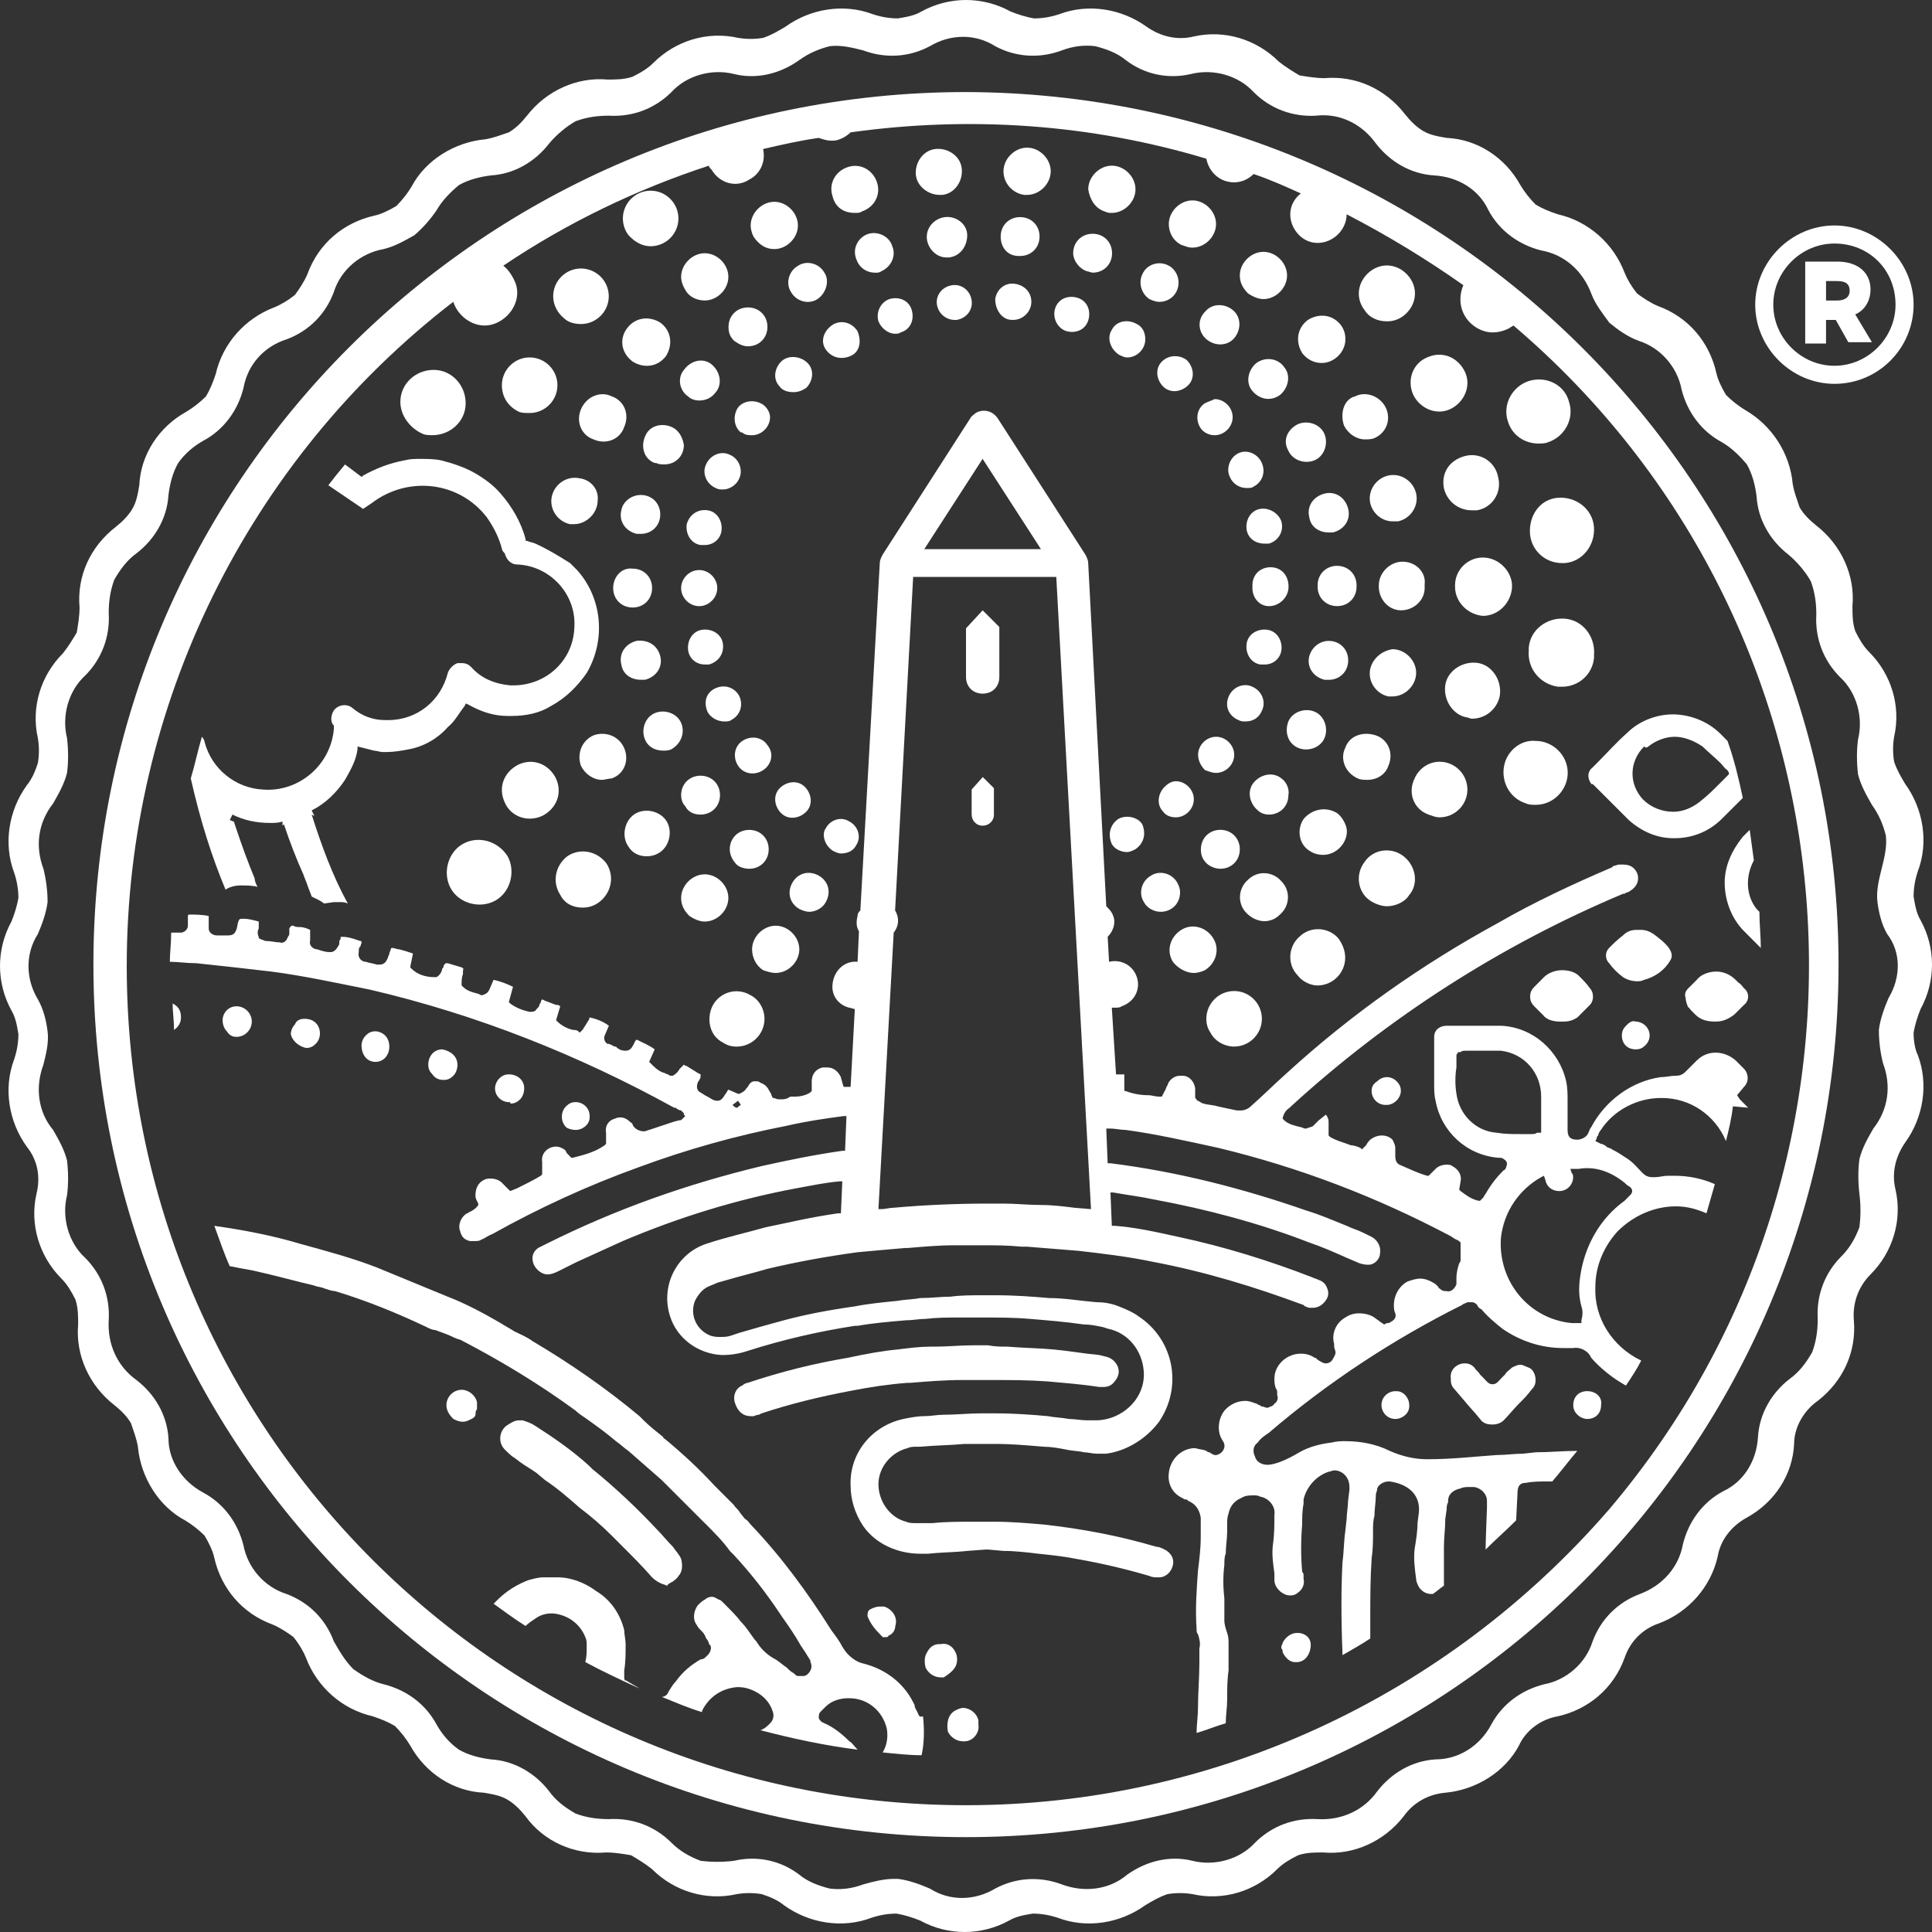 <svg width="40" height="40" viewBox="0 0 40 40" fill="none" xmlns="http://www.w3.org/2000/svg">
<rect x="0" y="0" width="40" height="40" fill="#333333" stroke="none"/>
<path d="M39.619 21.381C39.648 21.208 39.705 21.036 39.763 20.892C40.079 20.316 40.079 19.626 39.763 19.051C39.676 18.907 39.648 18.734 39.619 18.562C39.619 18.389 39.648 18.216 39.705 18.044C39.935 17.44 39.82 16.749 39.446 16.232C39.36 16.088 39.274 15.944 39.216 15.771C39.187 15.599 39.187 15.426 39.216 15.254C39.36 14.621 39.159 13.959 38.698 13.499C38.583 13.384 38.497 13.24 38.411 13.067C38.353 12.895 38.353 12.722 38.353 12.549C38.411 11.917 38.123 11.284 37.605 10.881C37.461 10.766 37.346 10.651 37.26 10.507C37.202 10.334 37.145 10.191 37.116 10.018C37.059 9.385 36.685 8.81 36.138 8.493C35.994 8.407 35.85 8.292 35.735 8.177C35.649 8.033 35.563 7.86 35.534 7.717C35.39 7.084 34.959 6.566 34.326 6.336C34.182 6.278 34.009 6.163 33.894 6.077C33.779 5.933 33.693 5.789 33.635 5.645C33.405 5.041 32.887 4.581 32.255 4.437C32.082 4.38 31.938 4.322 31.794 4.236C31.679 4.121 31.564 3.977 31.478 3.833C31.162 3.258 30.586 2.884 29.953 2.855C29.781 2.826 29.608 2.798 29.464 2.711C29.32 2.625 29.205 2.51 29.09 2.366C28.688 1.848 28.083 1.561 27.422 1.618C27.249 1.618 27.077 1.589 26.904 1.561C26.76 1.474 26.616 1.388 26.473 1.273C26.012 0.813 25.351 0.611 24.718 0.755C24.372 0.841 24.027 0.755 23.74 0.554C23.222 0.18 22.532 0.065 21.927 0.295C21.755 0.352 21.582 0.381 21.41 0.381C21.237 0.352 21.064 0.295 20.921 0.237C20.345 -0.079 19.655 -0.079 19.079 0.237C18.936 0.324 18.763 0.352 18.59 0.381C18.418 0.381 18.245 0.352 18.073 0.295C17.468 0.065 16.778 0.18 16.26 0.554C16.116 0.64 15.973 0.726 15.8 0.784C15.627 0.813 15.455 0.813 15.282 0.784C14.649 0.64 13.988 0.841 13.527 1.302C13.412 1.417 13.269 1.503 13.096 1.589C12.923 1.647 12.751 1.647 12.578 1.647C11.945 1.589 11.312 1.877 10.91 2.395C10.795 2.539 10.68 2.654 10.536 2.74C10.363 2.798 10.219 2.855 10.047 2.884C9.414 2.941 8.81 3.315 8.522 3.862C8.436 4.006 8.321 4.15 8.206 4.265C8.062 4.351 7.889 4.437 7.745 4.466C7.113 4.61 6.595 5.041 6.365 5.674C6.307 5.818 6.192 5.991 6.106 6.106C5.962 6.221 5.818 6.307 5.674 6.365C5.07 6.595 4.61 7.113 4.466 7.745C4.408 7.918 4.351 8.062 4.265 8.206C4.15 8.321 4.006 8.436 3.862 8.522C3.287 8.839 2.913 9.414 2.884 10.047C2.855 10.219 2.826 10.392 2.74 10.536C2.654 10.68 2.539 10.795 2.395 10.91C1.877 11.312 1.589 11.917 1.647 12.578C1.647 12.751 1.618 12.923 1.589 13.096C1.503 13.24 1.417 13.384 1.302 13.527C0.841 13.988 0.64 14.649 0.784 15.282C0.813 15.455 0.813 15.627 0.784 15.8C0.726 15.973 0.669 16.116 0.554 16.26C0.18 16.778 0.065 17.468 0.295 18.073C0.352 18.245 0.381 18.418 0.381 18.59C0.352 18.763 0.295 18.936 0.237 19.079C-0.079 19.655 -0.079 20.345 0.237 20.921C0.324 21.064 0.352 21.237 0.381 21.41C0.381 21.582 0.352 21.755 0.295 21.927C0.065 22.532 0.18 23.222 0.554 23.74C0.784 24.027 0.841 24.372 0.755 24.718C0.611 25.351 0.813 26.012 1.273 26.473C1.388 26.588 1.474 26.731 1.561 26.904C1.618 27.077 1.618 27.249 1.618 27.422C1.561 28.055 1.848 28.688 2.366 29.09C2.51 29.205 2.625 29.32 2.711 29.464C2.769 29.637 2.826 29.781 2.855 29.953C2.913 30.586 3.287 31.19 3.833 31.478C3.977 31.564 4.121 31.679 4.236 31.794C4.322 31.938 4.408 32.111 4.437 32.255C4.581 32.887 5.013 33.405 5.645 33.635C5.789 33.693 5.962 33.808 6.077 33.894C6.192 34.038 6.278 34.182 6.336 34.326C6.566 34.93 7.084 35.39 7.717 35.534C7.889 35.592 8.033 35.649 8.177 35.735C8.292 35.85 8.407 35.994 8.493 36.138C8.81 36.713 9.385 37.087 10.018 37.116C10.191 37.145 10.363 37.174 10.507 37.26C10.651 37.346 10.766 37.461 10.881 37.605C11.255 38.123 11.888 38.411 12.549 38.353C12.722 38.353 12.895 38.382 13.067 38.411C13.211 38.497 13.355 38.583 13.499 38.698C13.959 39.159 14.621 39.36 15.254 39.216C15.426 39.187 15.599 39.187 15.771 39.216C15.944 39.274 16.088 39.331 16.232 39.446C16.749 39.82 17.44 39.935 18.044 39.705C18.216 39.648 18.389 39.619 18.562 39.619C18.734 39.648 18.907 39.705 19.051 39.763C19.626 40.079 20.316 40.079 20.892 39.763C21.036 39.676 21.208 39.648 21.381 39.619C21.553 39.619 21.726 39.648 21.899 39.705C22.503 39.935 23.193 39.82 23.711 39.446C23.855 39.36 23.999 39.274 24.171 39.216C24.344 39.187 24.516 39.187 24.689 39.216C25.322 39.36 25.983 39.159 26.444 38.698C26.559 38.583 26.703 38.497 26.875 38.411C27.048 38.353 27.22 38.353 27.393 38.353C28.026 38.411 28.659 38.123 29.061 37.605C29.263 37.318 29.579 37.145 29.924 37.116C30.557 37.059 31.161 36.685 31.449 36.138C31.593 35.822 31.909 35.592 32.255 35.534C32.887 35.39 33.405 34.959 33.635 34.326C33.751 33.981 34.009 33.722 34.355 33.607C34.959 33.377 35.419 32.859 35.563 32.226C35.62 31.881 35.85 31.593 36.167 31.42C36.742 31.104 37.116 30.529 37.145 29.896C37.145 29.55 37.346 29.205 37.634 29.004C38.152 28.601 38.439 27.997 38.382 27.335C38.353 26.99 38.468 26.645 38.727 26.386C39.187 25.926 39.389 25.264 39.245 24.631C39.159 24.286 39.245 23.941 39.446 23.653C39.82 23.136 39.935 22.445 39.705 21.841C39.648 21.726 39.619 21.553 39.619 21.381ZM39.101 20.662C39.015 20.863 38.928 21.093 38.9 21.323C38.9 21.553 38.928 21.784 38.986 22.014C39.159 22.474 39.101 22.963 38.785 23.366C38.669 23.567 38.554 23.768 38.497 23.999C38.468 24.229 38.468 24.459 38.497 24.718C38.526 24.948 38.526 25.178 38.497 25.408C38.411 25.638 38.296 25.84 38.123 26.012C37.778 26.357 37.605 26.818 37.634 27.307C37.634 27.537 37.605 27.767 37.519 27.997C37.404 28.198 37.26 28.4 37.059 28.544C36.685 28.831 36.426 29.263 36.397 29.752C36.368 30.241 36.109 30.672 35.678 30.874C35.246 31.104 34.959 31.507 34.844 31.967C34.757 32.456 34.412 32.83 33.952 33.002C33.492 33.175 33.146 33.52 32.974 33.981C32.83 34.441 32.427 34.786 31.967 34.872C31.507 34.987 31.104 35.275 30.874 35.707C30.644 36.138 30.212 36.426 29.723 36.426C29.234 36.455 28.803 36.713 28.515 37.087C28.227 37.49 27.767 37.691 27.278 37.663C26.789 37.634 26.329 37.806 25.983 38.152C25.667 38.497 25.149 38.641 24.689 38.526C24.229 38.411 23.74 38.526 23.337 38.813C22.963 39.13 22.445 39.187 21.985 39.015C21.525 38.842 21.036 38.871 20.604 39.101C20.173 39.36 19.655 39.36 19.252 39.101C19.051 39.015 18.821 38.928 18.59 38.9C18.562 38.9 18.533 38.9 18.504 38.9C18.303 38.9 18.073 38.957 17.871 39.015C17.641 39.101 17.411 39.13 17.181 39.101C16.951 39.044 16.721 38.957 16.548 38.813C16.174 38.526 15.685 38.411 15.196 38.526C14.966 38.554 14.736 38.554 14.506 38.526C14.275 38.439 14.074 38.324 13.902 38.152C13.556 37.806 13.096 37.634 12.607 37.663C12.377 37.663 12.147 37.634 11.917 37.548C11.715 37.433 11.514 37.289 11.37 37.087C11.082 36.713 10.651 36.455 10.162 36.426C9.932 36.397 9.702 36.339 9.5 36.224C9.299 36.081 9.155 35.908 9.04 35.707C8.81 35.275 8.407 34.987 7.947 34.872C7.717 34.815 7.515 34.7 7.314 34.556C7.141 34.383 7.026 34.182 6.911 33.981C6.739 33.52 6.393 33.175 5.933 33.002C5.473 32.859 5.128 32.456 5.041 31.996C4.926 31.535 4.639 31.133 4.207 30.902C3.776 30.672 3.488 30.241 3.488 29.781C3.459 29.292 3.2 28.86 2.826 28.573C2.424 28.285 2.222 27.825 2.251 27.335C2.28 26.846 2.107 26.386 1.762 26.041C1.417 25.725 1.273 25.207 1.388 24.747C1.417 24.516 1.417 24.286 1.388 24.027C1.33 23.797 1.215 23.596 1.1 23.395C0.784 23.02 0.726 22.503 0.899 22.042C0.956 21.812 1.014 21.582 0.985 21.352C0.956 21.122 0.899 20.892 0.784 20.69C0.525 20.259 0.525 19.741 0.784 19.338C0.87 19.137 0.956 18.907 0.985 18.677C0.985 18.447 0.956 18.216 0.899 17.986C0.726 17.526 0.784 17.037 1.1 16.634C1.215 16.433 1.33 16.232 1.388 16.001C1.417 15.771 1.417 15.541 1.388 15.282C1.273 14.822 1.417 14.304 1.762 13.988C2.107 13.643 2.28 13.182 2.251 12.693C2.251 12.463 2.28 12.233 2.366 12.003C2.481 11.802 2.625 11.6 2.826 11.456C3.2 11.169 3.459 10.737 3.488 10.248C3.517 10.018 3.574 9.788 3.689 9.586C3.833 9.385 4.006 9.241 4.207 9.126C4.639 8.896 4.926 8.493 5.041 8.033C5.128 7.544 5.473 7.17 5.933 7.026C6.393 6.854 6.739 6.508 6.911 6.048C7.055 5.588 7.458 5.243 7.947 5.156C8.177 5.099 8.378 4.984 8.58 4.869C8.752 4.725 8.925 4.524 9.04 4.351C9.155 4.15 9.328 3.977 9.5 3.833C9.702 3.718 9.932 3.661 10.162 3.632C10.651 3.603 11.082 3.344 11.37 2.97C11.514 2.798 11.715 2.625 11.917 2.51C12.147 2.424 12.377 2.395 12.607 2.395C13.096 2.424 13.556 2.251 13.902 1.906C14.218 1.561 14.736 1.417 15.196 1.532C15.656 1.647 16.145 1.532 16.548 1.244C16.749 1.1 16.951 1.014 17.181 0.956C17.411 0.928 17.641 0.985 17.871 1.043C18.331 1.215 18.821 1.187 19.252 0.956C19.684 0.698 20.201 0.698 20.604 0.956C21.036 1.187 21.525 1.215 21.985 1.043C22.215 0.956 22.445 0.928 22.675 0.956C22.905 1.014 23.136 1.1 23.308 1.244C23.682 1.532 24.171 1.647 24.66 1.532C25.12 1.417 25.638 1.561 25.955 1.906C26.3 2.251 26.76 2.424 27.249 2.395C27.738 2.337 28.198 2.567 28.486 2.97C28.774 3.344 29.205 3.603 29.694 3.632C30.183 3.661 30.615 3.919 30.816 4.351C31.046 4.782 31.449 5.07 31.909 5.185C32.398 5.271 32.772 5.617 32.945 6.077C33.031 6.307 33.175 6.48 33.319 6.681C33.492 6.825 33.693 6.969 33.923 7.055C34.383 7.199 34.728 7.602 34.815 8.062C34.93 8.522 35.218 8.925 35.649 9.155C35.85 9.27 36.023 9.443 36.167 9.615C36.282 9.817 36.339 10.047 36.368 10.277C36.397 10.766 36.656 11.197 37.03 11.485C37.202 11.629 37.375 11.83 37.49 12.032C37.576 12.262 37.605 12.492 37.605 12.722C37.576 13.211 37.749 13.671 38.094 14.017C38.439 14.333 38.583 14.851 38.468 15.311C38.439 15.541 38.439 15.771 38.468 16.03C38.526 16.26 38.641 16.462 38.756 16.663C38.9 16.864 38.986 17.066 39.044 17.296C39.072 17.526 39.015 17.756 38.957 17.986C38.9 18.216 38.842 18.447 38.871 18.677C38.9 18.907 38.957 19.137 39.072 19.338C39.36 19.712 39.36 20.23 39.101 20.662Z" fill="white"/>
<path d="M9.184 22.359C9.27 22.359 9.327 22.33 9.385 22.273C9.443 22.215 9.471 22.129 9.471 22.043C9.471 21.87 9.327 21.755 9.155 21.726C8.982 21.726 8.867 21.87 8.867 22.043C8.867 22.129 8.896 22.186 8.953 22.244C9.011 22.33 9.097 22.359 9.184 22.359Z" fill="white"/>
<path d="M19.768 34.528C19.826 34.441 19.826 34.326 19.797 34.24C19.74 34.096 19.625 34.01 19.481 34.039H19.452C19.337 34.039 19.251 34.096 19.193 34.211C19.136 34.298 19.136 34.413 19.164 34.528C19.222 34.643 19.337 34.729 19.481 34.729H19.538C19.625 34.672 19.711 34.614 19.768 34.528Z" fill="white"/>
<path d="M15.539 29.32C15.567 29.32 15.596 29.32 15.596 29.32C15.625 29.32 15.654 29.291 15.711 29.291L15.769 29.262C16.373 29.061 16.977 28.917 17.581 28.802C18.013 28.716 18.415 28.658 18.789 28.63H18.847C19.192 28.601 19.566 28.572 19.911 28.572H20.602C20.918 28.572 21.292 28.572 21.695 28.601C22.011 28.63 22.385 28.658 22.759 28.716C22.788 28.716 22.817 28.716 22.845 28.716C22.932 28.716 23.018 28.687 23.076 28.601C23.133 28.543 23.162 28.457 23.162 28.399C23.162 28.256 23.047 28.112 22.874 28.083L22.759 28.054C22.443 28.025 22.126 27.968 21.81 27.939C21.493 27.91 21.206 27.91 20.86 27.881C20.717 27.881 20.602 27.881 20.458 27.853H20.141C19.882 27.853 19.623 27.881 19.336 27.881H19.25C19.048 27.881 18.818 27.91 18.588 27.939C18.271 27.968 17.955 28.025 17.552 28.112C16.862 28.227 16.172 28.399 15.481 28.63C15.452 28.63 15.395 28.658 15.366 28.687C15.222 28.744 15.165 28.917 15.222 29.061C15.28 29.234 15.395 29.32 15.539 29.32Z" fill="white"/>
<path d="M32.861 28.802C32.688 28.802 32.573 28.918 32.573 29.09C32.573 29.177 32.602 29.234 32.66 29.291C32.717 29.349 32.803 29.378 32.861 29.378C33.033 29.378 33.149 29.263 33.149 29.09C33.177 28.918 33.033 28.802 32.861 28.802Z" fill="white"/>
<path d="M20.257 35.62C20.228 35.476 20.084 35.361 19.941 35.361C19.883 35.361 19.826 35.39 19.768 35.419C19.624 35.505 19.596 35.678 19.624 35.85C19.682 35.965 19.797 36.052 19.941 36.052H19.97C20.142 36.052 20.286 35.879 20.257 35.706V35.678C20.257 35.649 20.257 35.62 20.257 35.62Z" fill="white"/>
<path d="M26.902 33.809C26.873 33.809 26.873 33.809 26.845 33.809C26.73 33.809 26.615 33.895 26.557 34.01C26.557 34.039 26.528 34.068 26.528 34.096V34.125C26.557 34.154 26.557 34.183 26.557 34.211C26.615 34.326 26.701 34.413 26.816 34.413H26.845C26.989 34.413 27.104 34.298 27.132 34.125C27.161 33.952 27.075 33.837 26.902 33.809Z" fill="white"/>
<path d="M18.277 33.895H18.335C18.364 33.895 18.392 33.895 18.392 33.866C18.479 33.837 18.536 33.751 18.536 33.664C18.594 33.492 18.479 33.319 18.306 33.262C18.277 33.262 18.249 33.262 18.22 33.262C18.134 33.262 18.076 33.291 18.018 33.319C17.961 33.348 17.961 33.406 17.961 33.463C18.018 33.607 18.105 33.722 18.22 33.837C18.249 33.866 18.277 33.895 18.277 33.895Z" fill="white"/>
<path d="M9.876 29.033C9.847 28.89 9.703 28.774 9.56 28.774C9.387 28.774 9.243 28.918 9.243 29.091C9.243 29.206 9.301 29.292 9.387 29.378C9.445 29.407 9.502 29.436 9.588 29.436C9.646 29.436 9.703 29.407 9.761 29.378C9.819 29.35 9.847 29.321 9.847 29.263C9.847 29.235 9.847 29.206 9.876 29.177V29.148V29.091C9.876 29.062 9.876 29.062 9.876 29.033Z" fill="white"/>
<path d="M3.574 20.776C3.574 20.949 3.603 21.122 3.603 21.323C3.689 21.265 3.747 21.179 3.747 21.064C3.747 20.92 3.689 20.834 3.574 20.776Z" fill="white"/>
<path d="M4.669 18.418C4.756 18.361 4.871 18.332 4.986 18.332C5.101 18.332 5.216 18.332 5.331 18.361C5.302 18.303 5.273 18.246 5.273 18.188C5.13 17.843 5.015 17.527 4.899 17.181L4.842 17.009C4.813 17.009 4.784 16.98 4.756 16.98L4.813 16.865C5.043 16.98 5.302 17.038 5.59 17.038C5.676 17.038 5.762 17.038 5.849 17.009V17.095L5.878 17.066C5.993 17.412 6.136 17.785 6.28 18.102C6.309 18.188 6.338 18.246 6.367 18.332C6.395 18.418 6.424 18.476 6.453 18.562C6.51 18.591 6.568 18.62 6.625 18.648L6.712 18.706L6.913 18.677C6.942 18.677 6.999 18.677 7.028 18.677C7.086 18.677 7.143 18.677 7.201 18.706C6.884 18.131 6.654 17.498 6.453 16.865L6.51 16.894L6.453 16.779C6.741 16.635 6.971 16.405 7.143 16.146C7.258 15.944 7.373 15.743 7.402 15.513V15.455L7.747 15.542C7.805 15.542 7.862 15.57 7.92 15.57C7.949 15.57 7.978 15.57 8.006 15.57C8.15 15.57 8.323 15.542 8.467 15.513C8.783 15.455 9.071 15.283 9.272 15.053C9.416 14.938 9.502 14.765 9.617 14.621L9.646 14.564L9.704 14.592C9.962 14.736 10.221 14.823 10.509 14.823C10.538 14.823 10.566 14.823 10.595 14.823C10.883 14.823 11.171 14.765 11.401 14.621C11.717 14.449 11.947 14.219 12.149 13.931C12.551 13.24 12.465 12.377 11.947 11.802C11.89 11.745 11.861 11.716 11.803 11.658C11.573 11.514 11.343 11.371 11.084 11.255C11.027 11.227 10.969 11.227 10.912 11.198H10.883V11.169C10.797 10.824 10.595 10.479 10.365 10.22C10.221 10.047 10.02 9.903 9.819 9.788C9.617 9.673 9.358 9.587 9.128 9.53C8.984 9.501 8.841 9.501 8.697 9.501C8.582 9.501 8.495 9.501 8.38 9.53C8.064 9.587 7.776 9.702 7.517 9.846L7.488 9.875L7.143 9.616C6.999 9.788 6.884 9.932 6.798 10.047L7.517 10.536L7.69 10.421C8.438 9.846 9.502 9.961 10.078 10.709C10.221 10.91 10.336 11.14 10.394 11.371C10.394 11.399 10.423 11.428 10.451 11.457C10.48 11.572 10.566 11.687 10.71 11.687C11.401 11.716 11.947 12.32 11.89 13.01C11.861 13.672 11.315 14.19 10.624 14.19C10.595 14.19 10.566 14.19 10.566 14.19C10.25 14.161 9.962 14.046 9.761 13.816C9.704 13.758 9.646 13.729 9.56 13.729C9.531 13.729 9.502 13.729 9.473 13.729C9.387 13.758 9.301 13.845 9.272 13.931C9.128 14.506 8.639 14.909 8.035 14.909C8.006 14.909 7.978 14.909 7.978 14.909C7.719 14.909 7.488 14.823 7.287 14.65C7.172 14.564 6.999 14.592 6.913 14.707C6.856 14.794 6.827 14.938 6.913 15.024V15.053V15.082C6.856 15.829 6.194 16.405 5.446 16.347C4.871 16.318 4.382 15.916 4.238 15.369C4.238 15.34 4.209 15.283 4.18 15.254C4.094 15.542 4.037 15.829 3.95 16.117C4.152 17.009 4.382 17.728 4.669 18.418Z" fill="white"/>
<path d="M12.924 34.729C12.924 34.671 12.924 34.642 12.924 34.585C12.953 34.412 12.953 34.24 12.953 34.038C12.953 33.952 12.924 33.837 12.924 33.751C12.838 33.405 12.636 33.118 12.348 32.945C12.118 32.773 11.831 32.657 11.543 32.657C11.543 32.657 11.313 32.657 11.255 32.657C11.14 32.657 11.054 32.686 10.939 32.715C10.709 32.801 10.479 32.945 10.306 33.118C10.277 33.147 10.248 33.175 10.22 33.204C10.421 33.348 10.651 33.52 10.881 33.664C10.939 33.607 11.025 33.549 11.111 33.492C11.198 33.434 11.313 33.405 11.399 33.405C11.428 33.405 11.457 33.405 11.457 33.405C11.744 33.434 12.003 33.607 12.118 33.894C12.147 33.952 12.147 34.01 12.147 34.067V34.096C12.147 34.211 12.147 34.297 12.118 34.412C12.492 34.614 12.866 34.786 13.24 34.959C13.154 34.901 13.039 34.844 12.953 34.786C12.953 34.815 12.924 34.786 12.924 34.729Z" fill="white"/>
<path d="M7.773 21.985C7.946 21.985 8.061 21.842 8.061 21.669C8.061 21.583 8.032 21.496 7.974 21.439C7.917 21.381 7.831 21.352 7.773 21.352C7.687 21.352 7.629 21.381 7.572 21.439C7.514 21.496 7.485 21.583 7.485 21.64C7.485 21.842 7.6 21.985 7.773 21.985Z" fill="white"/>
<path d="M33.005 16.261L33.062 16.318C33.292 16.548 33.494 16.75 33.724 16.98C33.983 17.21 34.299 17.354 34.645 17.354H34.673C35.047 17.354 35.392 17.21 35.651 16.951L36.083 16.52C35.996 16.117 35.91 15.743 35.766 15.34L35.623 15.196C35.392 14.966 35.076 14.822 34.731 14.794C34.357 14.765 33.954 14.909 33.695 15.168C33.465 15.369 33.264 15.599 33.062 15.8L32.976 15.887C32.861 15.973 32.861 16.117 32.947 16.232C32.976 16.232 32.976 16.232 33.005 16.261ZM34.127 15.455C34.27 15.34 34.472 15.254 34.673 15.254C34.875 15.254 35.076 15.34 35.249 15.455C35.364 15.57 35.508 15.685 35.623 15.8C35.68 15.858 35.709 15.916 35.766 15.944C35.766 15.973 35.795 15.973 35.795 16.002V16.031L35.766 16.059L35.738 16.088C35.68 16.146 35.651 16.174 35.594 16.232C35.479 16.347 35.364 16.462 35.22 16.577C35.047 16.721 34.846 16.807 34.645 16.807C34.414 16.807 34.184 16.721 34.012 16.548C33.724 16.232 33.724 15.772 34.04 15.455C34.069 15.484 34.098 15.484 34.127 15.455Z" fill="white"/>
<path d="M6.337 21.697C6.423 21.697 6.481 21.668 6.538 21.61C6.653 21.495 6.653 21.294 6.538 21.179C6.481 21.121 6.394 21.093 6.308 21.093C6.222 21.093 6.136 21.121 6.107 21.208C6.049 21.265 6.021 21.351 6.021 21.409C6.049 21.553 6.193 21.668 6.337 21.697Z" fill="white"/>
<path d="M4.897 21.467C5.07 21.467 5.213 21.323 5.213 21.15C5.213 20.978 5.07 20.834 4.897 20.834C4.724 20.834 4.609 20.978 4.609 21.121C4.609 21.208 4.638 21.294 4.696 21.352C4.753 21.438 4.811 21.467 4.897 21.467Z" fill="white"/>
<path d="M18.994 35.448C18.966 35.39 18.937 35.362 18.937 35.304L18.908 35.247C18.707 34.844 18.333 34.556 17.872 34.441C17.729 34.412 17.585 34.297 17.498 34.182L17.441 34.096C17.384 33.981 17.297 33.866 17.211 33.751C16.722 32.974 16.175 32.226 15.542 31.564C15.514 31.536 15.485 31.478 15.427 31.449C15.399 31.421 15.312 31.306 15.312 31.306C15.284 31.248 15.226 31.219 15.197 31.162C15.053 31.018 14.938 30.903 14.794 30.759C14.478 30.414 14.133 30.097 13.788 29.81C13.759 29.781 13.73 29.781 13.73 29.752C13.586 29.637 13.442 29.522 13.327 29.407L13.241 29.321C12.551 28.745 11.803 28.227 11.026 27.767C10.911 27.681 10.767 27.623 10.652 27.566C10.566 27.508 10.451 27.451 10.364 27.393C10.019 27.192 9.645 26.991 9.271 26.847C8.782 26.645 8.293 26.444 7.804 26.243C7.286 26.041 6.74 25.897 6.222 25.754C5.647 25.581 5.043 25.466 4.438 25.38C4.554 25.696 4.64 25.955 4.755 26.214C4.899 26.243 5.043 26.271 5.215 26.3C5.733 26.415 6.136 26.53 6.51 26.617C6.567 26.645 6.654 26.645 6.711 26.674C6.797 26.703 6.884 26.732 6.941 26.732C7.603 26.933 8.236 27.192 8.84 27.48C8.897 27.508 8.955 27.537 9.012 27.537L9.243 27.623C9.329 27.652 9.415 27.71 9.53 27.738C10.364 28.17 11.17 28.659 11.918 29.206C11.975 29.263 12.062 29.321 12.148 29.378C12.349 29.522 12.551 29.666 12.752 29.838C12.838 29.896 12.925 29.982 13.011 30.04C13.241 30.241 13.471 30.443 13.701 30.644C13.874 30.817 14.046 30.989 14.219 31.162C14.334 31.277 14.449 31.392 14.564 31.507L14.622 31.564C14.794 31.737 14.967 31.91 15.111 32.111C15.14 32.14 15.168 32.169 15.197 32.197C15.542 32.571 15.859 32.974 16.146 33.406L16.204 33.492C16.348 33.693 16.463 33.866 16.578 34.067L16.693 34.24C16.722 34.297 16.751 34.326 16.779 34.384V34.412C16.808 34.47 16.808 34.527 16.779 34.585C16.751 34.642 16.693 34.7 16.636 34.7C16.607 34.7 16.607 34.7 16.578 34.7C16.549 34.7 16.549 34.7 16.52 34.7C16.492 34.7 16.463 34.671 16.434 34.642C16.377 34.614 16.348 34.585 16.29 34.527C16.204 34.47 16.118 34.384 16.003 34.326C15.859 34.24 15.744 34.125 15.658 33.981L15.629 33.952C15.542 33.837 15.456 33.693 15.341 33.578C15.255 33.463 15.14 33.348 15.025 33.233L14.967 33.175C14.938 33.147 14.909 33.118 14.881 33.118C14.823 33.089 14.794 33.06 14.737 33.06C14.679 33.06 14.622 33.089 14.593 33.118C14.536 33.147 14.478 33.204 14.449 33.233C14.363 33.348 14.334 33.521 14.421 33.636C14.449 33.693 14.478 33.722 14.536 33.779C14.593 33.837 14.593 33.866 14.622 33.923C14.651 33.952 14.679 34.01 14.679 34.038L14.708 34.067C14.737 34.125 14.708 34.211 14.651 34.269L14.622 34.297C14.593 34.326 14.564 34.355 14.507 34.355C14.305 34.47 14.133 34.614 13.989 34.815C13.931 34.873 13.903 34.93 13.845 35.017L13.816 35.074C13.788 35.103 13.759 35.132 13.701 35.132C13.989 35.247 14.248 35.362 14.536 35.448V35.419C14.679 35.132 14.938 34.959 15.255 34.93H15.284C15.399 34.93 15.514 34.959 15.629 35.017C15.801 35.103 15.945 35.247 16.003 35.448C16.031 35.534 16.003 35.621 15.945 35.678C15.888 35.736 15.83 35.793 15.744 35.822C16.405 35.995 17.067 36.138 17.757 36.225L17.729 36.196C17.671 36.138 17.642 36.081 17.585 36.052C17.441 35.908 17.268 35.764 17.067 35.678L17.009 35.649C16.981 35.621 16.952 35.592 16.952 35.563C16.952 35.534 16.952 35.477 16.981 35.448L17.009 35.419C17.038 35.39 17.067 35.362 17.096 35.333C17.211 35.218 17.384 35.16 17.556 35.16H17.585C17.959 35.16 18.275 35.419 18.361 35.793C18.39 35.966 18.361 36.138 18.275 36.282C18.563 36.311 18.822 36.34 19.081 36.34C19.138 36.081 19.138 35.793 19.11 35.534C19.023 35.563 19.023 35.505 18.994 35.448Z" fill="white"/>
<path d="M13.932 32.744C13.96 32.715 14.018 32.686 14.047 32.629C14.133 32.542 14.133 32.398 14.104 32.283C14.076 32.197 13.989 32.111 13.932 32.025C13.817 31.909 13.702 31.766 13.587 31.651C13.184 31.219 12.724 30.788 12.263 30.414C12.235 30.385 12.235 30.385 12.206 30.356C11.861 30.04 11.487 29.781 11.084 29.522C10.998 29.464 10.911 29.436 10.825 29.407C10.796 29.407 10.767 29.407 10.767 29.407H10.739C10.652 29.407 10.566 29.464 10.48 29.522C10.336 29.637 10.307 29.867 10.451 30.011C10.508 30.068 10.595 30.155 10.652 30.183L10.767 30.27C10.883 30.356 10.998 30.414 11.113 30.5L11.285 30.644C11.544 30.816 11.774 31.018 12.004 31.219C12.235 31.392 12.465 31.593 12.666 31.794L12.896 32.025C13.098 32.226 13.299 32.427 13.5 32.657C13.558 32.715 13.644 32.772 13.73 32.801C13.759 32.801 13.788 32.83 13.817 32.83C13.817 32.801 13.874 32.772 13.932 32.744Z" fill="white"/>
<path d="M28.398 22.589C28.398 22.733 28.514 22.876 28.686 22.876C28.686 22.876 28.686 22.876 28.715 22.876C28.859 22.876 29.003 22.733 29.003 22.589C29.003 22.502 28.974 22.445 28.916 22.387C28.801 22.272 28.629 22.272 28.514 22.387C28.427 22.445 28.398 22.502 28.398 22.589Z" fill="white"/>
<path d="M10.566 22.848C10.652 22.848 10.709 22.819 10.767 22.762C10.824 22.704 10.853 22.618 10.853 22.531C10.853 22.359 10.709 22.244 10.537 22.244C10.45 22.244 10.393 22.272 10.335 22.33C10.278 22.387 10.249 22.474 10.249 22.531C10.249 22.704 10.393 22.819 10.537 22.819H10.566V22.848Z" fill="white"/>
<path d="M32.687 20.202C32.6 20.115 32.456 20.087 32.341 20.087C32.197 20.087 32.054 20.144 31.967 20.23C31.939 20.259 31.91 20.288 31.881 20.317C31.852 20.346 31.795 20.403 31.766 20.432C31.709 20.489 31.68 20.547 31.68 20.633C31.68 20.72 31.709 20.777 31.766 20.835C31.795 20.863 31.852 20.921 31.881 20.95C31.91 20.978 31.91 20.978 31.939 21.007C32.025 21.122 32.169 21.151 32.313 21.151H32.37C32.485 21.151 32.572 21.122 32.658 21.065C32.744 20.978 32.83 20.892 32.917 20.806C33.003 20.72 33.003 20.547 32.917 20.461C32.859 20.374 32.773 20.288 32.687 20.202Z" fill="white"/>
<path d="M34.581 19.885C34.638 19.799 34.609 19.712 34.552 19.626C34.465 19.511 34.35 19.425 34.235 19.338C34.149 19.281 34.063 19.252 33.976 19.252C33.976 19.252 33.948 19.252 33.919 19.252H33.89C33.775 19.252 33.689 19.281 33.602 19.367C33.487 19.453 33.401 19.54 33.315 19.626C33.228 19.712 33.228 19.856 33.315 19.942C33.401 20.057 33.487 20.144 33.602 20.23C33.689 20.288 33.804 20.316 33.89 20.316C33.948 20.316 33.976 20.316 34.034 20.288C34.264 20.23 34.465 20.086 34.581 19.885Z" fill="white"/>
<path d="M33.665 21.236C33.608 21.294 33.579 21.352 33.579 21.438C33.579 21.61 33.694 21.726 33.867 21.726C33.953 21.726 34.011 21.697 34.068 21.639C34.183 21.524 34.183 21.352 34.068 21.236C34.011 21.179 33.924 21.15 33.867 21.15C33.781 21.122 33.723 21.179 33.665 21.236Z" fill="white"/>
<path d="M20.117 16.346V16.864C20.117 16.979 20.203 17.095 20.347 17.095C20.462 17.095 20.578 17.008 20.578 16.864C20.578 16.864 20.578 16.864 20.578 16.836V16.318L20.347 16.088L20.117 16.346Z" fill="white"/>
<path d="M35.708 18.274C35.708 18.648 35.852 19.023 36.111 19.281C36.197 19.368 36.312 19.483 36.398 19.569L36.456 19.627C36.456 19.396 36.427 19.137 36.427 18.879C36.398 18.85 36.398 18.85 36.37 18.821C36.139 18.533 36.139 18.131 36.312 17.814C36.283 17.613 36.255 17.383 36.226 17.181C36.168 17.239 36.139 17.268 36.082 17.325C35.852 17.613 35.708 17.929 35.708 18.274Z" fill="white"/>
<path d="M35.014 20.92C35.043 20.949 35.072 20.978 35.1 21.006C35.215 21.122 35.359 21.15 35.503 21.15H35.532C35.676 21.15 35.791 21.093 35.906 21.006L35.935 20.978C35.992 20.92 36.05 20.863 36.107 20.805C36.222 20.719 36.222 20.546 36.107 20.46C36.078 20.431 36.05 20.374 35.992 20.345C35.963 20.316 35.935 20.287 35.935 20.287C35.819 20.172 35.676 20.115 35.532 20.115C35.388 20.115 35.215 20.172 35.129 20.287C35.072 20.345 35.014 20.402 34.956 20.46C34.899 20.517 34.87 20.575 34.899 20.661C34.899 20.719 34.928 20.805 34.956 20.863C34.956 20.834 34.985 20.891 35.014 20.92Z" fill="white"/>
<path d="M11.921 23.394C12.064 23.394 12.208 23.279 12.208 23.135V23.106C12.208 22.933 12.064 22.818 11.921 22.818C11.834 22.818 11.777 22.847 11.719 22.905C11.604 23.02 11.604 23.221 11.719 23.336C11.748 23.365 11.834 23.394 11.921 23.394Z" fill="white"/>
<path d="M36.108 22.848C36.079 22.819 36.051 22.79 36.022 22.761L35.964 22.675L36.108 22.502C36.223 22.387 36.194 22.215 36.108 22.128C36.079 22.1 36.051 22.071 36.022 22.042C35.993 22.013 35.964 21.985 35.936 21.956C35.706 21.754 35.36 21.726 35.13 21.956L35.073 22.013C35.015 22.071 34.958 22.128 34.9 22.186C34.843 22.244 34.785 22.272 34.699 22.272C34.584 22.272 34.497 22.301 34.382 22.301C33.778 22.387 33.232 22.79 32.944 23.337C32.915 23.365 32.915 23.394 32.886 23.452C32.858 23.538 32.742 23.596 32.656 23.596C32.512 23.596 32.455 23.538 32.455 23.394C32.455 23.193 32.455 22.991 32.455 22.79C32.455 22.646 32.455 22.531 32.426 22.387C32.282 21.754 31.736 21.265 31.074 21.237H30.901H30.182C30.096 21.237 30.038 21.237 29.952 21.237C29.808 21.237 29.693 21.323 29.693 21.467V21.495C29.693 21.524 29.693 21.553 29.693 21.611V21.869C29.693 22.071 29.693 22.244 29.693 22.445C29.693 22.56 29.693 22.675 29.722 22.79C29.837 23.423 30.355 23.912 31.017 23.97C31.074 23.97 31.103 23.97 31.132 23.998C31.189 24.027 31.218 24.084 31.189 24.142C31.189 24.171 31.16 24.228 31.132 24.228C30.988 24.372 30.873 24.516 30.758 24.717C30.729 24.746 30.729 24.775 30.7 24.804L30.643 24.861H30.614C30.47 24.832 30.355 24.746 30.24 24.66L30.211 24.631L30.24 24.459C30.269 24.315 30.182 24.2 30.067 24.142C30.038 24.113 29.981 24.113 29.952 24.113C29.866 24.113 29.78 24.142 29.722 24.2C29.693 24.228 29.665 24.257 29.636 24.286L29.578 24.343H29.549C29.348 24.286 29.175 24.2 28.974 24.113C28.917 24.084 28.888 24.027 28.888 23.941V23.883C28.888 23.854 28.888 23.797 28.888 23.768C28.888 23.711 28.859 23.653 28.83 23.596C28.715 23.48 28.514 23.48 28.37 23.596C28.341 23.624 28.312 23.653 28.284 23.711L28.197 23.797L28.169 23.768C28.111 23.739 28.025 23.711 27.967 23.711C27.823 23.653 27.68 23.624 27.536 23.538L27.507 23.509V23.394C27.507 23.337 27.507 23.279 27.507 23.221C27.507 23.164 27.478 23.107 27.45 23.078L27.306 23.193L27.277 23.221C27.248 23.25 27.219 23.279 27.191 23.308C27.162 23.337 27.104 23.337 27.047 23.365H27.018C26.989 23.365 26.96 23.337 26.932 23.337C26.817 23.308 26.673 23.279 26.587 23.193L26.558 23.164V23.135C26.587 23.049 26.615 22.991 26.701 22.934L26.73 22.905C28.744 21.064 31.074 19.568 33.605 18.504H33.634C33.663 18.475 33.721 18.475 33.749 18.446C33.893 18.36 33.951 18.216 33.893 18.072C33.836 17.957 33.749 17.9 33.605 17.9C33.577 17.9 33.548 17.9 33.519 17.9C33.49 17.9 33.433 17.928 33.404 17.928L33.375 17.957C32.57 18.302 31.765 18.676 31.017 19.108C29.434 19.971 27.967 21.006 26.644 22.215C26.385 22.445 26.126 22.704 25.896 22.905C25.838 22.963 25.752 22.991 25.695 22.991C25.666 22.991 25.637 22.991 25.608 22.991C25.465 22.963 25.349 22.934 25.206 22.905C25.119 22.876 25.004 22.876 24.918 22.848C24.889 22.848 24.86 22.819 24.803 22.79C24.803 22.79 24.774 22.79 24.774 22.761L24.745 22.733V22.646C24.745 22.617 24.745 22.589 24.745 22.56C24.745 22.416 24.63 22.272 24.486 22.272C24.458 22.272 24.458 22.272 24.429 22.272C24.314 22.272 24.199 22.358 24.17 22.474C24.141 22.502 24.141 22.56 24.113 22.589L24.055 22.704H23.997C23.911 22.704 23.854 22.675 23.767 22.675C23.623 22.675 23.451 22.646 23.307 22.589H23.278V22.358C23.278 22.33 23.278 22.301 23.278 22.272V22.244H23.106L23.019 20.863C23.048 20.863 23.077 20.863 23.077 20.863C23.134 20.863 23.192 20.863 23.221 20.834C23.48 20.748 23.623 20.489 23.537 20.23C23.451 19.971 23.192 19.856 22.962 19.913L22.933 19.396C23.048 19.28 23.106 19.108 23.048 18.964C23.019 18.878 22.962 18.82 22.904 18.763L22.53 11.657C22.53 11.6 22.502 11.542 22.473 11.485L20.66 8.666C20.546 8.493 20.344 8.464 20.2 8.551C20.172 8.579 20.114 8.608 20.085 8.666L18.273 11.485C18.244 11.542 18.215 11.6 18.215 11.657L17.813 18.849C17.784 18.878 17.755 18.907 17.755 18.964C17.726 19.079 17.726 19.194 17.784 19.28L17.755 19.913C17.496 19.885 17.266 20.086 17.237 20.374C17.209 20.604 17.352 20.805 17.582 20.863C17.611 20.863 17.669 20.891 17.698 20.891L17.611 22.502H17.554C17.525 22.502 17.496 22.502 17.496 22.502H17.467L17.439 22.416C17.439 22.387 17.41 22.33 17.41 22.301C17.352 22.186 17.266 22.1 17.122 22.1C17.093 22.1 17.065 22.1 17.036 22.1C16.892 22.128 16.806 22.244 16.806 22.387C16.806 22.416 16.806 22.474 16.806 22.502V22.589L16.777 22.617C16.691 22.675 16.576 22.704 16.461 22.704H16.403C16.374 22.704 16.346 22.704 16.317 22.733C16.259 22.761 16.202 22.761 16.173 22.761C16.115 22.761 16.087 22.761 16.029 22.733H16L15.972 22.675C15.972 22.646 15.943 22.617 15.914 22.56C15.885 22.502 15.828 22.445 15.741 22.416C15.713 22.387 15.684 22.387 15.626 22.387C15.598 22.387 15.54 22.387 15.482 22.502L15.454 22.531C15.425 22.589 15.367 22.617 15.31 22.646H15.281L15.08 22.56C15.051 22.589 15.051 22.617 15.022 22.646C14.965 22.733 14.936 22.79 14.85 22.79C14.763 22.79 14.706 22.733 14.648 22.704L14.591 22.675C14.562 22.646 14.533 22.646 14.505 22.617C14.418 22.589 14.418 22.474 14.447 22.416C14.447 22.387 14.476 22.387 14.476 22.358C14.505 22.33 14.505 22.301 14.505 22.244L14.447 22.215C14.361 22.157 14.303 22.128 14.217 22.071C14.188 22.071 14.159 22.042 14.159 22.042C14.13 22.071 14.13 22.071 14.102 22.1L14.073 22.128C14.044 22.186 13.987 22.244 13.929 22.272H13.9H13.872C13.843 22.244 13.814 22.244 13.757 22.215C13.642 22.186 13.555 22.1 13.469 22.013L13.44 21.985L13.555 21.726C13.44 21.639 13.296 21.582 13.181 21.524L13.152 21.553C13.095 21.668 13.066 21.754 12.951 21.754C12.865 21.754 12.807 21.726 12.75 21.668H12.721C12.663 21.639 12.635 21.611 12.577 21.611C12.52 21.582 12.491 21.495 12.52 21.438L12.606 21.237C12.491 21.15 12.347 21.093 12.203 21.064V21.093C12.174 21.15 12.146 21.179 12.117 21.237C12.088 21.265 12.088 21.294 12.059 21.323L12.002 21.381L11.973 21.352C11.944 21.323 11.887 21.323 11.858 21.323C11.743 21.294 11.628 21.237 11.541 21.15L11.513 21.122L11.599 20.834C11.57 20.805 11.541 20.805 11.513 20.805C11.426 20.776 11.369 20.748 11.283 20.719L11.225 20.69C11.196 20.719 11.196 20.748 11.196 20.748C11.196 20.776 11.168 20.776 11.168 20.805C11.168 20.834 11.139 20.863 11.11 20.891C11.081 20.949 11.024 20.949 10.966 20.949C10.822 20.92 10.678 20.863 10.563 20.776L10.535 20.748L10.621 20.431C10.506 20.374 10.362 20.316 10.218 20.287L10.132 20.489C10.103 20.546 10.074 20.575 9.988 20.604H9.959L9.902 20.575C9.787 20.546 9.672 20.517 9.585 20.431L9.557 20.402V20.374C9.557 20.316 9.557 20.23 9.585 20.172V20.115C9.585 20.057 9.614 20.057 9.557 20.028C9.47 20 9.355 19.971 9.269 19.942H9.24C9.24 19.942 9.211 19.942 9.183 20C9.183 20.028 9.183 20.028 9.154 20.057C9.154 20.115 9.096 20.201 9.039 20.23H9.01H8.981C8.809 20.23 8.636 20.172 8.521 20.057L8.492 20.028L8.55 19.741C8.463 19.712 8.377 19.683 8.262 19.654C8.205 19.654 8.176 19.626 8.118 19.626C8.118 19.626 8.09 19.626 8.09 19.654C8.09 19.683 8.061 19.712 8.061 19.741C8.061 19.77 8.032 19.798 8.032 19.827C8.003 19.885 7.974 19.971 7.859 19.971C7.831 19.971 7.831 19.971 7.802 19.971C7.716 19.942 7.658 19.942 7.572 19.913C7.485 19.913 7.399 19.827 7.428 19.712V19.683C7.428 19.654 7.428 19.626 7.457 19.597C7.485 19.568 7.457 19.539 7.485 19.539C7.485 19.482 7.485 19.482 7.457 19.482L7.37 19.453C7.284 19.424 7.198 19.396 7.083 19.396H7.054C7.054 19.424 7.054 19.453 7.025 19.482V19.511C7.025 19.539 7.025 19.568 6.996 19.597C6.968 19.654 6.91 19.712 6.853 19.712H6.824C6.737 19.712 6.651 19.683 6.565 19.654C6.479 19.654 6.392 19.568 6.421 19.482V19.453V19.396C6.421 19.338 6.421 19.309 6.421 19.252C6.364 19.223 6.277 19.194 6.22 19.194C6.162 19.194 6.105 19.194 6.076 19.165H6.047C6.047 19.165 6.018 19.165 5.99 19.223C5.99 19.252 5.99 19.28 5.99 19.309C5.99 19.338 5.99 19.367 5.961 19.396C5.932 19.482 5.874 19.539 5.788 19.511C5.702 19.511 5.616 19.482 5.501 19.482C5.472 19.482 5.443 19.453 5.414 19.453L5.357 19.424V19.396C5.328 19.338 5.328 19.28 5.357 19.223C5.357 19.165 5.357 19.137 5.357 19.079C5.242 19.05 5.155 19.022 5.04 19.022C4.954 19.022 4.954 19.022 4.925 19.108C4.896 19.28 4.868 19.367 4.724 19.367C4.695 19.367 4.666 19.367 4.638 19.367H4.609C4.58 19.367 4.522 19.367 4.494 19.367C4.407 19.367 4.321 19.309 4.321 19.223V19.194C4.321 19.165 4.321 19.137 4.321 19.108C4.321 19.079 4.321 19.022 4.321 18.993V18.964C4.177 18.935 4.033 18.935 3.918 18.935C3.918 18.935 3.89 18.935 3.89 18.964C3.89 18.993 3.89 19.05 3.89 19.079C3.89 19.108 3.89 19.137 3.89 19.165C3.89 19.252 3.803 19.309 3.746 19.309H3.602C3.573 19.309 3.573 19.309 3.544 19.309C3.544 19.539 3.516 19.741 3.516 19.913C3.688 19.913 3.861 19.942 4.062 19.942C4.609 20 5.127 20.057 5.616 20.115C6.277 20.201 6.939 20.345 7.658 20.489C9.873 21.006 11.973 21.841 13.958 22.934H13.987C14.015 22.963 14.073 22.991 14.102 22.991C14.13 23.02 14.13 23.02 14.159 23.049V23.078L14.188 23.107L14.159 23.135L14.13 23.164C14.102 23.193 14.102 23.193 14.073 23.193L13.958 23.221C13.785 23.279 13.613 23.337 13.44 23.394C13.411 23.394 13.383 23.423 13.325 23.423C13.239 23.423 13.124 23.365 13.095 23.279C13.095 23.25 13.066 23.25 13.037 23.221C12.951 23.135 12.836 23.107 12.721 23.164C12.606 23.193 12.52 23.308 12.548 23.452V23.682L12.52 23.711C12.318 23.854 12.088 23.912 11.858 23.97H11.829L11.772 23.912C11.743 23.883 11.714 23.854 11.714 23.826C11.657 23.768 11.57 23.739 11.513 23.739C11.34 23.739 11.196 23.883 11.225 24.056C11.225 24.113 11.225 24.142 11.225 24.2V24.315L11.196 24.343C11.053 24.43 10.88 24.516 10.707 24.602L10.563 24.66L10.477 24.574C10.448 24.545 10.42 24.516 10.391 24.487C10.333 24.43 10.247 24.401 10.161 24.401C10.103 24.401 10.074 24.401 10.017 24.43C9.902 24.487 9.844 24.602 9.844 24.746C9.844 24.775 9.844 24.804 9.873 24.861L9.902 24.919V24.948C9.873 25.005 9.787 25.063 9.729 25.091C9.7 25.091 9.7 25.12 9.672 25.12C9.557 25.178 9.47 25.35 9.528 25.494C9.557 25.609 9.614 25.667 9.729 25.695C9.758 25.695 9.787 25.695 9.816 25.695C9.873 25.695 9.931 25.695 9.959 25.667C10.046 25.638 10.103 25.58 10.19 25.552C11.168 25.005 12.174 24.545 13.21 24.171C14.217 23.797 15.252 23.509 16.288 23.308C16.662 23.221 17.036 23.164 17.467 23.107H17.525L17.496 23.826H17.439C16.835 23.912 16.288 24.027 15.77 24.142C14.217 24.516 12.75 25.034 11.311 25.753C11.254 25.782 11.196 25.811 11.139 25.839C11.024 25.926 10.995 26.041 11.053 26.184C11.11 26.3 11.225 26.386 11.34 26.386C11.398 26.386 11.484 26.357 11.541 26.328L11.944 26.127C12.261 25.983 12.577 25.839 12.893 25.695C14.044 25.206 15.252 24.832 16.489 24.602C16.806 24.545 17.065 24.487 17.381 24.459H17.439L17.41 25.12H17.352C16.748 25.206 16.288 25.322 15.857 25.408C15.454 25.523 15.051 25.609 14.62 25.753C14.015 25.954 13.67 26.616 13.872 27.249C14.015 27.709 14.447 28.026 14.936 28.054H14.965C15.137 28.054 15.31 28.026 15.482 27.968C16.202 27.738 16.95 27.565 17.698 27.45H17.755C18.072 27.393 18.417 27.364 18.762 27.335C18.906 27.335 19.021 27.306 19.165 27.306C19.395 27.278 19.625 27.278 19.855 27.278C20.028 27.278 20.172 27.278 20.344 27.278C20.689 27.278 21.006 27.278 21.322 27.306C21.667 27.335 22.041 27.364 22.444 27.422C22.588 27.422 22.703 27.45 22.847 27.479L22.933 27.508C23.365 27.594 23.652 27.968 23.681 28.399C23.71 28.831 23.422 29.205 23.019 29.349C22.933 29.378 22.818 29.406 22.703 29.406C22.645 29.406 22.559 29.406 22.502 29.406C22.387 29.406 22.243 29.378 22.128 29.378C21.984 29.349 21.84 29.349 21.696 29.32C21.38 29.291 21.006 29.262 20.603 29.262C20.517 29.262 20.402 29.262 20.315 29.262C20.056 29.262 19.797 29.291 19.539 29.291C19.395 29.291 19.28 29.32 19.136 29.32C18.992 29.32 18.848 29.349 18.704 29.378C18.043 29.521 17.582 30.097 17.611 30.758C17.611 31.046 17.698 31.334 17.87 31.593C18.129 31.967 18.589 32.168 19.05 32.168C19.107 32.168 19.165 32.168 19.222 32.168C19.481 32.139 19.769 32.139 20.028 32.11L20.402 32.082C20.43 32.082 20.43 32.082 20.459 32.082L20.776 32.11C21.006 32.11 21.265 32.139 21.495 32.168C21.782 32.197 22.041 32.225 22.329 32.283C22.818 32.369 23.307 32.484 23.796 32.628C23.854 32.657 23.911 32.657 23.969 32.657H23.997C24.141 32.657 24.256 32.542 24.285 32.398C24.314 32.254 24.228 32.139 24.113 32.082C24.055 32.053 23.997 32.024 23.94 32.024C23.163 31.794 22.387 31.65 21.61 31.564C21.265 31.535 20.948 31.506 20.603 31.506C20.546 31.506 20.488 31.506 20.43 31.506C20.315 31.506 20.229 31.506 20.114 31.506C19.855 31.506 19.567 31.506 19.308 31.535C19.222 31.535 19.165 31.535 19.078 31.535C19.05 31.535 18.992 31.535 18.963 31.535C18.906 31.535 18.82 31.535 18.762 31.506C18.417 31.42 18.187 31.075 18.187 30.73C18.187 30.384 18.445 30.068 18.791 29.982C18.848 29.953 18.906 29.953 18.992 29.953H19.05C19.366 29.924 19.654 29.924 19.97 29.895C20.085 29.895 20.172 29.895 20.287 29.895C20.402 29.895 20.488 29.895 20.603 29.895C20.948 29.895 21.265 29.924 21.61 29.953C21.754 29.953 21.926 29.982 22.07 30.011C22.185 30.039 22.329 30.039 22.444 30.068C22.53 30.068 22.617 30.097 22.703 30.097C22.761 30.097 22.818 30.097 22.904 30.097C23.336 30.039 23.739 29.78 23.997 29.435C24.486 28.716 24.314 27.738 23.566 27.249C23.451 27.163 23.307 27.105 23.163 27.047C23.019 26.99 22.876 26.961 22.703 26.961C22.358 26.932 22.041 26.875 21.725 26.875C21.38 26.846 21.035 26.817 20.603 26.817C20.517 26.817 20.43 26.817 20.344 26.817C20.114 26.817 19.884 26.817 19.683 26.846C19.481 26.846 19.28 26.875 19.05 26.875C18.906 26.904 18.733 26.904 18.589 26.932C18.302 26.961 17.985 26.99 17.698 27.047C17.093 27.134 16.662 27.22 16.23 27.335C15.914 27.422 15.598 27.508 15.31 27.594L15.137 27.652C15.051 27.68 14.993 27.68 14.907 27.68C14.85 27.68 14.792 27.68 14.706 27.652C14.418 27.537 14.274 27.22 14.389 26.932C14.447 26.817 14.533 26.702 14.648 26.645C14.706 26.616 14.792 26.587 14.85 26.558L15.051 26.501C15.339 26.415 15.598 26.357 15.885 26.271C16.489 26.127 17.122 26.012 17.755 25.926C18.072 25.897 18.388 25.868 18.733 25.839H18.791C19.107 25.811 19.452 25.782 19.769 25.782C19.941 25.782 20.114 25.782 20.287 25.782C20.603 25.782 20.862 25.782 21.15 25.811H21.265C21.61 25.839 21.984 25.868 22.329 25.897C22.818 25.954 23.336 26.012 23.882 26.127C24.947 26.328 25.982 26.645 26.989 27.019L27.018 27.047C27.047 27.047 27.076 27.076 27.104 27.076C27.133 27.076 27.162 27.076 27.191 27.076C27.306 27.076 27.421 26.99 27.478 26.875C27.507 26.817 27.507 26.731 27.478 26.674C27.45 26.587 27.392 26.53 27.306 26.501C27.248 26.472 27.219 26.472 27.162 26.443C26.27 26.098 25.349 25.811 24.4 25.609C23.882 25.494 23.48 25.408 23.077 25.379H23.019L22.991 24.689H23.048C23.365 24.746 23.623 24.775 23.882 24.832C24.976 25.034 26.069 25.322 27.104 25.724C27.363 25.811 27.622 25.926 27.881 26.041L28.082 26.127C28.14 26.156 28.226 26.184 28.312 26.184H28.341C28.456 26.184 28.571 26.069 28.571 25.954C28.6 25.811 28.514 25.667 28.399 25.609C28.341 25.58 28.284 25.552 28.226 25.523C28.111 25.465 27.996 25.437 27.881 25.379C27.593 25.264 27.334 25.149 27.047 25.063C25.724 24.602 24.371 24.257 22.991 24.084H22.933L22.904 23.365H22.962C23.106 23.365 23.192 23.394 23.307 23.394C23.94 23.48 24.573 23.624 25.234 23.768C26.903 24.171 28.485 24.775 30.01 25.58C30.067 25.609 30.096 25.638 30.154 25.667C30.182 25.667 30.24 25.724 30.24 25.724V25.839C30.24 25.926 30.24 25.983 30.24 26.069C30.24 26.098 30.24 26.127 30.211 26.156C30.182 26.242 30.154 26.357 30.154 26.443V26.472C30.154 26.501 30.154 26.558 30.154 26.587C30.125 26.674 30.038 26.76 29.952 26.731C29.923 26.731 29.866 26.731 29.837 26.702C29.808 26.674 29.78 26.674 29.78 26.645C29.751 26.616 29.751 26.616 29.722 26.587C29.636 26.53 29.521 26.472 29.406 26.472C29.319 26.472 29.233 26.501 29.147 26.53C28.974 26.616 28.859 26.817 28.859 27.019C28.859 27.076 28.859 27.134 28.888 27.191C28.917 27.278 28.859 27.335 28.802 27.364C28.773 27.393 28.744 27.393 28.715 27.393L28.658 27.422L28.571 27.364C28.543 27.335 28.485 27.306 28.456 27.278C28.37 27.22 28.255 27.191 28.14 27.191C28.025 27.191 27.939 27.22 27.852 27.278C27.651 27.393 27.564 27.623 27.622 27.824C27.622 27.853 27.622 27.853 27.622 27.882C27.622 27.91 27.651 27.968 27.651 27.997C27.651 28.054 27.622 28.083 27.593 28.141C27.564 28.198 27.507 28.227 27.45 28.227C27.392 28.227 27.363 28.198 27.306 28.169C27.277 28.141 27.248 28.141 27.248 28.112H27.219C27.133 28.054 27.047 28.026 26.932 28.026C26.644 28.026 26.385 28.256 26.385 28.543C26.385 28.601 26.385 28.658 26.414 28.745C26.443 28.773 26.443 28.802 26.443 28.86V28.889C26.471 28.946 26.443 29.032 26.385 29.061C26.356 29.119 26.299 29.119 26.241 29.148C26.212 29.148 26.155 29.119 26.126 29.119C26.097 29.119 26.097 29.09 26.069 29.09C26.04 29.09 26.04 29.061 26.011 29.061C25.925 29.032 25.867 29.004 25.781 29.004C25.637 29.004 25.493 29.061 25.378 29.176C25.292 29.262 25.234 29.406 25.234 29.55C25.234 29.665 25.263 29.752 25.321 29.838C25.378 29.924 25.349 30.01 25.292 30.068C25.263 30.097 25.206 30.125 25.177 30.125C25.148 30.125 25.119 30.125 25.091 30.097C25.062 30.097 25.062 30.068 25.033 30.068C25.004 30.068 24.976 30.039 24.976 30.039C24.918 30.01 24.832 30.01 24.745 29.982C24.458 29.982 24.228 30.212 24.199 30.5C24.17 30.73 24.285 30.931 24.486 31.017C24.515 31.046 24.544 31.046 24.573 31.046L24.602 31.075C24.745 31.132 24.832 31.247 24.86 31.42C24.86 31.477 24.86 31.535 24.86 31.593V31.823C24.86 32.053 24.832 32.283 24.803 32.513C24.774 32.916 24.745 33.319 24.774 33.721C24.774 33.779 24.774 33.808 24.803 33.836C24.832 33.923 24.86 34.038 24.832 34.124V34.412C24.832 34.728 24.803 35.045 24.803 35.361C24.803 35.534 24.774 35.706 24.774 35.879C24.976 35.821 25.177 35.735 25.378 35.678C25.378 35.505 25.407 35.361 25.407 35.188C25.407 34.987 25.407 34.786 25.436 34.584V34.354C25.436 34.325 25.436 34.268 25.436 34.239C25.436 34.182 25.436 34.095 25.436 34.038C25.436 33.952 25.436 33.894 25.407 33.808C25.378 33.721 25.349 33.635 25.349 33.549V33.29C25.349 33.232 25.349 33.146 25.349 33.089C25.321 32.858 25.321 32.628 25.349 32.398C25.349 32.312 25.349 32.225 25.378 32.168C25.378 32.024 25.407 31.852 25.407 31.708V31.564C25.407 31.477 25.407 31.42 25.436 31.334C25.465 31.19 25.551 31.075 25.695 31.017C25.781 30.96 25.867 30.96 25.954 30.96C26.011 30.96 26.04 30.96 26.097 30.988C26.27 31.017 26.414 31.19 26.385 31.363C26.385 31.564 26.385 31.765 26.356 31.967C26.328 32.168 26.356 32.369 26.385 32.571V32.715C26.385 32.83 26.471 32.945 26.587 33.002C26.644 33.031 26.673 33.031 26.73 33.031C26.788 33.031 26.845 33.002 26.874 32.973C26.96 32.916 27.018 32.801 26.989 32.686C26.989 32.657 26.989 32.657 26.989 32.628C26.989 32.599 26.989 32.571 26.96 32.542C26.932 32.225 26.932 31.88 26.96 31.564C26.96 31.42 26.96 31.276 26.989 31.132C26.989 31.104 26.989 31.075 26.989 31.046C27.047 30.787 27.248 30.557 27.507 30.471C27.536 30.471 27.593 30.442 27.622 30.442C27.795 30.442 27.939 30.586 27.939 30.787C27.939 30.816 27.939 30.845 27.939 30.845L27.91 31.075C27.91 31.19 27.881 31.334 27.881 31.449L27.852 31.708C27.823 31.909 27.823 32.139 27.795 32.34C27.766 32.858 27.766 33.549 27.795 34.239V34.268C27.996 34.153 28.197 34.038 28.37 33.923V33.865C28.37 33.75 28.37 33.606 28.37 33.491C28.37 33.089 28.37 32.686 28.399 32.254C28.427 32.082 28.427 31.88 28.427 31.708C28.427 31.593 28.427 31.477 28.456 31.391C28.456 31.247 28.485 31.104 28.485 30.96C28.485 30.902 28.514 30.873 28.514 30.816C28.543 30.73 28.658 30.672 28.744 30.672H28.773C29.175 30.73 29.406 30.96 29.377 31.305L29.348 31.535C29.348 31.708 29.319 31.88 29.291 32.053C29.262 32.254 29.291 32.484 29.319 32.686C29.319 32.743 29.348 32.801 29.377 32.858C29.434 32.945 29.521 33.002 29.636 33.002H29.665C29.751 32.945 29.808 32.887 29.895 32.83C29.895 32.772 29.895 32.743 29.895 32.686C29.895 32.599 29.895 32.542 29.895 32.456C29.895 32.312 29.895 32.168 29.895 32.024C29.895 31.823 29.923 31.65 29.923 31.449L29.952 31.247C29.952 31.19 29.952 31.161 29.981 31.104V31.075C29.981 30.931 30.096 30.845 30.24 30.816C30.297 30.787 30.355 30.787 30.441 30.787C30.47 30.787 30.499 30.787 30.527 30.787C30.671 30.816 30.786 30.931 30.786 31.075C30.786 31.132 30.786 31.19 30.786 31.219C30.786 31.219 30.758 31.909 30.758 32.082C30.959 31.88 31.189 31.679 31.39 31.477L31.419 30.902C31.419 30.758 31.477 30.701 31.592 30.701C31.736 30.672 31.88 30.672 32.023 30.672H32.052C32.081 30.672 32.11 30.672 32.138 30.672C32.311 30.471 32.484 30.241 32.656 30.039C32.369 30.039 32.081 30.068 31.793 30.068L31.534 30.097C31.362 30.097 31.16 30.125 30.988 30.125C30.556 30.154 30.067 30.212 29.549 30.212C29.291 30.212 29.032 30.154 28.773 30.039C28.485 29.895 28.169 29.838 27.852 29.838C27.766 29.838 27.68 29.838 27.564 29.867C27.334 29.895 27.104 29.953 26.903 30.068C26.759 30.154 26.644 30.212 26.5 30.269C26.414 30.298 26.328 30.327 26.241 30.327C26.126 30.327 26.011 30.269 25.982 30.154C25.925 30.039 25.954 29.924 26.04 29.867C26.097 29.78 26.184 29.723 26.27 29.665C27.478 28.63 28.83 27.738 30.269 27.019C30.297 26.99 30.326 26.99 30.384 26.961C30.412 26.961 30.441 26.961 30.47 26.961C30.527 26.961 30.556 26.99 30.585 27.019C30.585 27.047 30.643 27.105 30.671 27.105C30.786 27.249 30.959 27.393 31.103 27.508C31.477 27.767 31.908 27.91 32.369 27.91C32.426 27.91 32.455 27.91 32.512 27.91C32.541 27.91 32.541 27.91 32.57 27.91C32.714 27.882 32.886 27.968 32.944 28.112C33.145 28.342 33.404 28.543 33.663 28.687C33.778 28.515 33.893 28.342 33.98 28.169C33.375 27.882 33.001 27.278 33.03 26.645C33.03 26.213 33.203 25.811 33.49 25.494C33.807 25.178 34.238 24.976 34.699 24.976C34.929 24.976 35.13 25.034 35.331 25.12C35.389 24.919 35.447 24.717 35.504 24.516C35.245 24.401 34.958 24.343 34.67 24.343C34.612 24.343 34.584 24.343 34.526 24.343C34.44 24.343 34.353 24.372 34.267 24.372C34.238 24.372 34.238 24.372 34.21 24.372C34.123 24.372 34.066 24.343 34.008 24.286C33.893 24.171 33.807 24.056 33.663 23.97C33.577 23.912 33.49 23.854 33.375 23.797C33.347 23.768 33.289 23.768 33.26 23.739C33.232 23.711 33.174 23.682 33.145 23.682L33.03 23.624L33.059 23.567C33.059 23.538 33.059 23.538 33.088 23.509C33.088 23.48 33.117 23.423 33.145 23.394C33.404 22.991 33.893 22.733 34.382 22.733H34.411C34.986 22.733 35.504 23.078 35.734 23.624C35.792 23.394 35.849 23.164 35.878 22.905L36.194 22.934C36.166 22.905 36.137 22.876 36.108 22.848ZM15.109 22.79H15.224H15.109ZM15.252 22.934C15.224 22.934 15.195 22.905 15.166 22.876L15.281 22.79L15.339 22.876C15.281 22.905 15.281 22.934 15.252 22.934ZM20.344 9.5L21.552 11.37H19.136L20.344 9.5ZM22.243 25.005C22.013 24.976 21.782 24.948 21.552 24.948C21.293 24.948 21.035 24.919 20.776 24.919H20.459C19.797 24.919 19.136 24.948 18.503 25.005C18.417 25.005 18.33 25.034 18.244 25.034H18.187L18.503 19.309C18.618 19.165 18.618 18.993 18.532 18.849L18.906 11.945H21.869L22.588 25.034L22.243 25.005ZM30.988 23.452C30.556 23.423 30.211 23.078 30.154 22.646C30.125 22.474 30.125 22.272 30.154 22.1C30.154 22.013 30.154 21.956 30.154 21.869C30.154 21.841 30.154 21.812 30.182 21.812V21.783H30.211H30.24C30.269 21.754 30.297 21.754 30.355 21.754H30.614C30.758 21.754 30.93 21.754 31.074 21.754C31.563 21.812 31.908 22.215 31.908 22.704V22.848C31.908 22.991 31.908 23.107 31.908 23.25C31.908 23.279 31.908 23.337 31.908 23.365V23.452H31.88C31.851 23.452 31.851 23.452 31.822 23.452C31.793 23.48 31.736 23.48 31.707 23.48H31.477C31.304 23.48 31.16 23.48 30.988 23.452ZM33.634 24.487C33.663 24.516 33.692 24.545 33.749 24.574C33.807 24.631 33.807 24.689 33.749 24.746C33.721 24.775 33.692 24.804 33.663 24.832L33.634 24.861C33.117 25.235 32.8 25.811 32.714 26.443C32.685 26.645 32.685 26.846 32.742 27.047C32.771 27.134 32.771 27.22 32.742 27.335V27.393H32.685C32.656 27.393 32.656 27.393 32.627 27.393C32.599 27.393 32.57 27.393 32.57 27.393H32.541C31.649 27.306 31.017 26.53 31.074 25.638C31.132 25.091 31.448 24.631 31.908 24.372L31.966 24.343L31.995 24.43C32.023 24.574 32.138 24.66 32.282 24.66C32.455 24.66 32.57 24.516 32.57 24.372C32.57 24.343 32.57 24.315 32.541 24.286L32.512 24.2H32.599C32.627 24.2 32.656 24.2 32.685 24.2C33.03 24.142 33.347 24.257 33.634 24.487Z" fill="white"/>
<path d="M31.476 28.256C31.419 28.256 31.361 28.285 31.304 28.314C31.246 28.371 31.189 28.4 31.16 28.458L31.102 28.515C31.016 28.602 30.987 28.659 30.901 28.659C30.815 28.659 30.786 28.602 30.7 28.515L30.642 28.458C30.613 28.4 30.556 28.371 30.527 28.314C30.469 28.256 30.412 28.227 30.326 28.227C30.153 28.227 30.009 28.371 30.038 28.544V28.573C30.038 28.659 30.067 28.717 30.124 28.774L30.297 28.976C30.412 29.119 30.527 29.234 30.642 29.378C30.7 29.465 30.786 29.493 30.901 29.493C30.987 29.493 31.073 29.465 31.131 29.407C31.246 29.292 31.332 29.177 31.447 29.062C31.534 28.976 31.62 28.889 31.706 28.774C31.764 28.717 31.793 28.659 31.793 28.573C31.793 28.458 31.735 28.343 31.649 28.314C31.562 28.285 31.534 28.256 31.476 28.256Z" fill="white"/>
<path d="M28.602 29.09C28.602 29.234 28.717 29.378 28.889 29.378C29.033 29.378 29.177 29.263 29.177 29.119V29.09C29.177 28.947 29.062 28.803 28.918 28.803C28.918 28.803 28.918 28.803 28.889 28.803C28.745 28.803 28.602 28.918 28.602 29.09Z" fill="white"/>
<path d="M20 13.009V14.016C20 14.218 20.144 14.361 20.345 14.361C20.547 14.361 20.69 14.218 20.69 14.016C20.69 14.016 20.69 14.016 20.69 13.988V12.981L20.345 12.636L20 13.009Z" fill="white"/>
<path d="M19.999 1.906C10.017 1.906 1.934 9.989 1.934 19.971C1.934 29.953 10.017 38.036 19.999 38.036C29.981 38.036 38.065 29.953 38.065 19.971C38.065 10.018 29.981 1.934 19.999 1.906ZM19.999 37.375C10.391 37.375 2.624 29.608 2.624 20C2.624 14.62 5.127 9.529 9.384 6.249C9.499 6.594 9.873 6.825 10.218 6.71C10.564 6.594 10.794 6.221 10.679 5.875C10.621 5.731 10.535 5.588 10.42 5.501C11.743 4.61 13.181 3.919 14.677 3.43C14.677 3.459 14.706 3.488 14.735 3.516C14.907 3.804 15.252 3.89 15.511 3.718C15.742 3.603 15.857 3.344 15.799 3.085C16.173 2.999 16.547 2.912 16.95 2.855C17.036 2.884 17.122 2.912 17.209 2.912C17.266 2.912 17.324 2.912 17.381 2.884C17.468 2.855 17.554 2.797 17.611 2.74C20.085 2.395 22.588 2.567 24.976 3.286C25.033 3.574 25.263 3.775 25.551 3.775C25.695 3.775 25.839 3.718 25.954 3.603C26.299 3.718 26.615 3.862 26.932 4.005C26.673 4.207 26.644 4.552 26.846 4.811C27.047 5.07 27.392 5.099 27.651 4.897C27.795 4.782 27.881 4.61 27.881 4.437C28.715 4.868 29.521 5.358 30.297 5.904C30.211 6.105 30.211 6.336 30.326 6.537C30.441 6.738 30.672 6.882 30.902 6.882C31.017 6.882 31.132 6.853 31.247 6.796C31.276 6.767 31.304 6.767 31.333 6.738C38.64 12.952 39.532 23.912 33.318 31.247C29.952 35.131 25.119 37.375 19.999 37.375Z" fill="white"/>
<path d="M24.945 8.349C24.773 8.464 24.744 8.694 24.859 8.867C24.917 8.953 25.032 9.011 25.147 9.011C25.348 9.011 25.521 8.838 25.521 8.637C25.521 8.436 25.348 8.263 25.147 8.263C25.089 8.292 25.003 8.32 24.945 8.349Z" fill="white"/>
<path d="M14.102 12.176C14.102 12.377 14.274 12.55 14.476 12.55C14.677 12.55 14.85 12.377 14.85 12.176C14.85 11.974 14.677 11.802 14.476 11.802C14.274 11.802 14.102 11.974 14.102 12.176Z" fill="white"/>
<path d="M14.993 14.937C15.051 14.937 15.108 14.937 15.137 14.908C15.31 14.822 15.396 14.62 15.31 14.419C15.223 14.246 15.022 14.16 14.821 14.246C14.619 14.333 14.562 14.534 14.648 14.736C14.706 14.851 14.85 14.937 14.993 14.937Z" fill="white"/>
<path d="M11.683 6.594C11.77 6.68 11.913 6.709 12.028 6.709C12.345 6.709 12.604 6.45 12.604 6.134C12.604 5.817 12.345 5.559 12.028 5.559C11.712 5.559 11.453 5.817 11.453 6.134C11.453 6.307 11.539 6.479 11.683 6.594Z" fill="white"/>
<path d="M15.512 17.987C15.742 17.987 15.915 17.814 15.915 17.584C15.915 17.354 15.742 17.182 15.512 17.182C15.282 17.182 15.109 17.354 15.109 17.584C15.109 17.699 15.167 17.814 15.253 17.901C15.311 17.958 15.426 17.987 15.512 17.987Z" fill="white"/>
<path d="M16.173 7.486C16.029 7.63 16 7.86 16.144 8.004C16.202 8.09 16.317 8.119 16.432 8.119C16.518 8.119 16.605 8.09 16.691 8.032C16.835 7.889 16.863 7.659 16.72 7.515C16.576 7.371 16.317 7.342 16.173 7.486Z" fill="white"/>
<path d="M15.888 15.426C15.773 15.254 15.543 15.225 15.37 15.34C15.198 15.455 15.169 15.685 15.284 15.858C15.399 16.03 15.629 16.059 15.802 15.944C15.974 15.829 16.032 15.599 15.888 15.426Z" fill="white"/>
<path d="M12.001 9.903C11.742 9.845 11.483 10.018 11.425 10.277C11.368 10.536 11.54 10.794 11.799 10.852C11.828 10.852 11.857 10.852 11.885 10.852C12.144 10.852 12.374 10.622 12.374 10.363C12.403 10.133 12.231 9.931 12.001 9.903Z" fill="white"/>
<path d="M10.736 8.522C10.793 8.551 10.88 8.551 10.966 8.551C11.282 8.551 11.541 8.292 11.541 7.975C11.541 7.659 11.282 7.4 10.966 7.4C10.649 7.4 10.391 7.659 10.391 7.975C10.391 8.205 10.506 8.407 10.736 8.522Z" fill="white"/>
<path d="M12.032 8.465C11.917 8.724 12.032 9.012 12.291 9.098C12.55 9.213 12.837 9.098 12.924 8.839C13.039 8.58 12.924 8.293 12.665 8.206C12.435 8.091 12.147 8.206 12.032 8.465Z" fill="white"/>
<path d="M12.695 12.175C12.695 12.406 12.868 12.578 13.098 12.578C13.328 12.578 13.501 12.406 13.501 12.175C13.501 11.945 13.328 11.773 13.098 11.773C12.868 11.744 12.695 11.945 12.695 12.175Z" fill="white"/>
<path d="M13.181 13.268C12.95 13.326 12.807 13.527 12.864 13.758C12.893 13.959 13.066 14.074 13.267 14.074C13.296 14.074 13.325 14.074 13.353 14.074C13.583 14.016 13.727 13.815 13.67 13.585C13.612 13.355 13.411 13.24 13.181 13.268Z" fill="white"/>
<path d="M14.102 14.966C14.015 14.765 13.756 14.678 13.555 14.765C13.354 14.851 13.267 15.11 13.354 15.311C13.411 15.455 13.555 15.541 13.728 15.541C13.785 15.541 13.843 15.541 13.9 15.513C14.102 15.398 14.188 15.168 14.102 14.966Z" fill="white"/>
<path d="M23.797 6.192C23.854 6.221 23.941 6.25 23.998 6.25C24.228 6.25 24.401 6.077 24.401 5.847C24.401 5.703 24.315 5.56 24.2 5.502C23.998 5.387 23.739 5.473 23.653 5.675C23.567 5.847 23.624 6.077 23.797 6.192Z" fill="white"/>
<path d="M24.055 7.486C23.911 7.63 23.939 7.86 24.083 8.004C24.227 8.148 24.457 8.119 24.601 7.975C24.745 7.831 24.716 7.601 24.572 7.457C24.428 7.342 24.198 7.342 24.055 7.486Z" fill="white"/>
<path d="M22.506 5.617C22.535 5.617 22.593 5.645 22.622 5.645C22.852 5.645 23.024 5.473 23.024 5.243C23.024 5.012 22.852 4.84 22.622 4.84C22.391 4.84 22.219 5.012 22.219 5.243C22.219 5.386 22.334 5.559 22.506 5.617Z" fill="white"/>
<path d="M23.021 6.825C22.906 6.998 22.992 7.228 23.165 7.343C23.223 7.372 23.28 7.401 23.338 7.401C23.539 7.401 23.712 7.228 23.712 7.027C23.712 6.883 23.654 6.768 23.539 6.71C23.338 6.595 23.107 6.653 23.021 6.825Z" fill="white"/>
<path d="M24.113 16.289C23.969 16.433 23.94 16.663 24.084 16.807C24.141 16.893 24.256 16.922 24.343 16.922C24.544 16.922 24.717 16.75 24.717 16.548C24.717 16.347 24.544 16.174 24.343 16.174C24.256 16.174 24.17 16.232 24.113 16.289Z" fill="white"/>
<path d="M24.458 5.07C24.544 5.098 24.602 5.127 24.688 5.127C24.947 5.127 25.177 4.897 25.177 4.638C25.177 4.379 24.947 4.149 24.688 4.149C24.429 4.149 24.199 4.379 24.199 4.638C24.199 4.811 24.285 4.983 24.458 5.07Z" fill="white"/>
<path d="M16.144 16.318C16 16.462 16.029 16.692 16.173 16.836C16.317 16.98 16.547 16.951 16.691 16.807C16.835 16.664 16.806 16.433 16.662 16.29C16.518 16.146 16.288 16.175 16.144 16.318Z" fill="white"/>
<path d="M17.985 4.84C17.783 4.898 17.639 5.128 17.726 5.358C17.783 5.531 17.927 5.646 18.128 5.646C18.157 5.646 18.215 5.646 18.244 5.617C18.445 5.531 18.56 5.301 18.474 5.099C18.416 4.898 18.186 4.783 17.985 4.84Z" fill="white"/>
<path d="M17.091 7.227C17.206 7.4 17.407 7.457 17.608 7.371C17.81 7.285 17.838 7.055 17.752 6.853C17.637 6.681 17.436 6.623 17.263 6.71C17.062 6.825 16.976 7.055 17.091 7.227Z" fill="white"/>
<path d="M16.379 6.049C16.494 6.25 16.753 6.307 16.925 6.192C17.098 6.077 17.184 5.818 17.069 5.646C16.954 5.444 16.695 5.387 16.523 5.502C16.321 5.617 16.264 5.876 16.379 6.049Z" fill="white"/>
<path d="M22.876 4.379C22.934 4.408 22.963 4.408 23.02 4.408C23.279 4.408 23.509 4.178 23.509 3.919C23.509 3.66 23.279 3.43 23.02 3.43C22.761 3.43 22.531 3.66 22.531 3.919C22.56 4.12 22.675 4.321 22.876 4.379Z" fill="white"/>
<path d="M14.967 13.327C14.938 13.125 14.737 13.01 14.535 13.039C14.334 13.068 14.219 13.269 14.248 13.47C14.276 13.643 14.42 13.758 14.593 13.758C14.621 13.758 14.65 13.758 14.679 13.758C14.88 13.701 14.995 13.528 14.967 13.327Z" fill="white"/>
<path d="M26.098 10.535C25.896 10.564 25.781 10.765 25.81 10.967C25.839 11.139 25.983 11.255 26.184 11.255C26.213 11.255 26.241 11.255 26.27 11.255C26.472 11.197 26.587 10.996 26.529 10.794C26.472 10.622 26.27 10.507 26.098 10.535Z" fill="white"/>
<path d="M26.012 7.516C25.84 7.659 25.782 7.918 25.926 8.091C26.07 8.264 26.3 8.321 26.502 8.177C26.674 8.033 26.732 7.774 26.588 7.602C26.473 7.429 26.214 7.372 26.012 7.516Z" fill="white"/>
<path d="M24.981 7.026C25.153 7.17 25.412 7.17 25.556 6.997C25.7 6.825 25.7 6.566 25.527 6.422C25.355 6.278 25.096 6.278 24.952 6.451C24.779 6.623 24.808 6.882 24.981 7.026Z" fill="white"/>
<path d="M25.636 9.385C25.463 9.471 25.377 9.702 25.463 9.874C25.521 10.018 25.665 10.104 25.809 10.104C25.866 10.104 25.924 10.104 25.953 10.075C26.125 9.989 26.212 9.788 26.125 9.586C26.039 9.385 25.809 9.299 25.636 9.385Z" fill="white"/>
<path d="M15.486 7.17C15.716 7.17 15.889 6.998 15.889 6.767C15.889 6.537 15.716 6.365 15.486 6.365C15.256 6.365 15.083 6.537 15.083 6.767C15.083 6.883 15.112 6.969 15.198 7.055C15.284 7.113 15.371 7.17 15.486 7.17Z" fill="white"/>
<path d="M26.672 9.327C26.758 9.529 27.017 9.615 27.218 9.529C27.42 9.443 27.506 9.184 27.42 8.982C27.334 8.781 27.075 8.695 26.873 8.781C26.643 8.896 26.557 9.126 26.672 9.327Z" fill="white"/>
<path d="M31.651 7.889C31.305 8.004 31.104 8.378 31.219 8.723C31.305 9.011 31.564 9.183 31.852 9.183C31.909 9.183 31.996 9.183 32.053 9.155C32.398 9.04 32.6 8.666 32.485 8.32C32.398 7.975 32.025 7.774 31.651 7.889Z" fill="white"/>
<path d="M27.366 7.515C27.625 7.515 27.855 7.285 27.855 7.026C27.855 6.911 27.826 6.825 27.768 6.739C27.596 6.508 27.308 6.48 27.078 6.624C26.848 6.796 26.819 7.084 26.963 7.314C27.078 7.458 27.222 7.515 27.366 7.515Z" fill="white"/>
<path d="M31.677 11.054C31.706 11.399 31.994 11.658 32.339 11.658C32.368 11.658 32.396 11.658 32.396 11.658C32.77 11.629 33.029 11.284 33.001 10.91C32.972 10.536 32.627 10.277 32.253 10.306C31.879 10.335 31.648 10.68 31.677 11.054Z" fill="white"/>
<path d="M26.158 6.192C26.417 6.192 26.647 5.962 26.647 5.703C26.647 5.444 26.417 5.214 26.158 5.214C25.899 5.214 25.669 5.444 25.669 5.703C25.669 5.846 25.727 5.962 25.841 6.077C25.928 6.134 26.043 6.192 26.158 6.192Z" fill="white"/>
<path d="M29.036 11.629C28.777 11.629 28.547 11.859 28.547 12.118V12.147C28.547 12.406 28.748 12.636 29.007 12.636C29.266 12.636 29.496 12.434 29.496 12.175V12.147C29.496 12.147 29.496 12.147 29.496 12.118C29.496 12.118 29.496 12.118 29.496 12.089C29.525 11.859 29.324 11.629 29.036 11.629Z" fill="white"/>
<path d="M28.714 6.653C28.829 6.653 28.944 6.624 29.059 6.538C29.318 6.336 29.376 5.991 29.174 5.732C28.973 5.473 28.628 5.416 28.369 5.617C28.11 5.819 28.052 6.164 28.254 6.423C28.34 6.566 28.513 6.653 28.714 6.653Z" fill="white"/>
<path d="M27.424 10.219C27.194 10.277 27.05 10.478 27.107 10.708C27.136 10.909 27.309 11.024 27.51 11.024C27.539 11.024 27.568 11.024 27.596 11.024C27.827 10.967 27.97 10.766 27.913 10.535C27.855 10.305 27.654 10.162 27.424 10.219Z" fill="white"/>
<path d="M14.591 6.221C14.85 6.221 15.08 5.991 15.08 5.732C15.08 5.473 14.85 5.243 14.591 5.243C14.332 5.243 14.102 5.473 14.102 5.732C14.102 5.847 14.159 5.962 14.217 6.048C14.303 6.163 14.447 6.221 14.591 6.221Z" fill="white"/>
<path d="M14.218 10.852C14.19 11.054 14.305 11.255 14.506 11.284C14.535 11.284 14.563 11.284 14.592 11.284C14.765 11.284 14.909 11.169 14.937 10.996C14.966 10.795 14.851 10.593 14.65 10.565C14.448 10.536 14.276 10.651 14.218 10.852Z" fill="white"/>
<path d="M14.245 8.206C14.303 8.264 14.389 8.292 14.475 8.292C14.619 8.292 14.734 8.235 14.82 8.12C14.964 7.947 14.907 7.688 14.734 7.545C14.561 7.401 14.303 7.458 14.159 7.66C14.015 7.832 14.072 8.091 14.245 8.206Z" fill="white"/>
<path d="M14.618 9.616C14.532 9.788 14.618 10.018 14.82 10.105C14.877 10.134 14.906 10.134 14.963 10.134C15.165 10.134 15.337 9.961 15.337 9.76C15.337 9.616 15.251 9.472 15.107 9.414C14.935 9.328 14.705 9.414 14.618 9.616Z" fill="white"/>
<path d="M13.9 8.838C13.699 8.752 13.44 8.809 13.354 9.04C13.267 9.241 13.325 9.5 13.555 9.586H13.584C13.641 9.615 13.699 9.615 13.756 9.615C13.986 9.615 14.159 9.442 14.159 9.212C14.13 9.04 14.044 8.896 13.9 8.838Z" fill="white"/>
<path d="M15.799 8.378C15.626 8.263 15.396 8.292 15.281 8.435C15.166 8.608 15.195 8.838 15.338 8.953C15.338 8.953 15.338 8.953 15.367 8.953C15.425 9.011 15.511 9.011 15.569 9.011C15.77 9.011 15.943 8.838 15.943 8.637C15.943 8.579 15.914 8.464 15.799 8.378Z" fill="white"/>
<path d="M12.864 10.564C12.807 10.794 12.95 10.996 13.181 11.053C13.209 11.053 13.238 11.053 13.267 11.053C13.497 11.053 13.67 10.881 13.67 10.65C13.67 10.42 13.497 10.248 13.267 10.248C13.066 10.248 12.893 10.392 12.864 10.564Z" fill="white"/>
<path d="M17.697 4.408C17.755 4.408 17.812 4.408 17.841 4.379C18.1 4.293 18.244 4.034 18.157 3.775C18.071 3.516 17.812 3.373 17.553 3.459C17.294 3.545 17.151 3.804 17.237 4.063C17.294 4.293 17.467 4.408 17.697 4.408Z" fill="white"/>
<path d="M13.471 5.098C13.787 5.098 14.046 4.84 14.046 4.523C14.046 4.207 13.787 3.948 13.471 3.948C13.154 3.948 12.896 4.207 12.896 4.523C12.896 4.667 12.953 4.811 13.039 4.897C13.154 5.012 13.298 5.098 13.471 5.098Z" fill="white"/>
<path d="M13.098 7.486C13.328 7.63 13.616 7.601 13.789 7.371C13.932 7.141 13.904 6.853 13.674 6.681C13.443 6.537 13.156 6.566 12.983 6.796C12.811 7.026 12.868 7.314 13.098 7.486Z" fill="white"/>
<path d="M16.031 5.157C16.29 5.157 16.52 4.926 16.52 4.668C16.52 4.409 16.29 4.178 16.031 4.178C15.772 4.178 15.542 4.409 15.542 4.668C15.542 4.754 15.571 4.84 15.6 4.898C15.715 5.07 15.858 5.157 16.031 5.157Z" fill="white"/>
<path d="M21.208 4.035C21.237 4.035 21.237 4.035 21.265 4.035C21.524 4.035 21.754 3.805 21.754 3.546C21.754 3.287 21.524 3.057 21.265 3.057C21.006 3.057 20.776 3.287 20.776 3.546C20.776 3.805 20.978 4.006 21.208 4.035Z" fill="white"/>
<path d="M24.029 18.878C24.259 18.878 24.432 18.705 24.432 18.475C24.432 18.389 24.403 18.331 24.374 18.274C24.259 18.072 24 18.015 23.828 18.13C23.626 18.245 23.569 18.504 23.684 18.677C23.741 18.792 23.885 18.878 24.029 18.878Z" fill="white"/>
<path d="M23.16 16.951C22.987 17.066 22.93 17.267 23.016 17.468C23.074 17.584 23.218 17.641 23.333 17.641C23.39 17.641 23.448 17.612 23.505 17.584C23.678 17.468 23.735 17.267 23.649 17.066C23.563 16.922 23.333 16.864 23.16 16.951Z" fill="white"/>
<path d="M19.565 4.495C19.334 4.524 19.162 4.725 19.191 4.956C19.219 5.157 19.392 5.33 19.593 5.33C19.622 5.33 19.622 5.33 19.651 5.33C19.881 5.301 20.025 5.099 20.025 4.869C20.025 4.639 19.795 4.467 19.565 4.495Z" fill="white"/>
<path d="M19.452 4.035C19.481 4.035 19.481 4.035 19.51 4.035C19.769 4.006 19.941 3.747 19.912 3.488C19.884 3.229 19.625 3.057 19.366 3.085C19.107 3.114 18.934 3.373 18.963 3.632C18.992 3.862 19.222 4.035 19.452 4.035Z" fill="white"/>
<path d="M18.187 6.652C18.244 6.795 18.388 6.91 18.532 6.91C18.561 6.91 18.618 6.91 18.647 6.882C18.849 6.824 18.935 6.623 18.877 6.421C18.82 6.22 18.618 6.134 18.417 6.191C18.244 6.249 18.129 6.45 18.187 6.652Z" fill="white"/>
<path d="M19.715 5.905C19.513 5.933 19.369 6.106 19.398 6.307C19.427 6.48 19.571 6.624 19.772 6.624H19.801C20.002 6.595 20.146 6.422 20.117 6.221C20.089 6.02 19.916 5.876 19.715 5.905Z" fill="white"/>
<path d="M20.951 6.623C20.979 6.623 20.979 6.623 20.979 6.623C21.181 6.623 21.353 6.451 21.353 6.249C21.353 6.048 21.21 5.904 21.008 5.875C20.807 5.846 20.634 5.99 20.605 6.192C20.605 6.422 20.749 6.623 20.951 6.623Z" fill="white"/>
<path d="M21.092 5.3H21.12C21.351 5.3 21.523 5.128 21.523 4.897C21.523 4.667 21.351 4.495 21.12 4.495C20.89 4.495 20.718 4.667 20.718 4.897C20.718 5.128 20.862 5.3 21.092 5.3Z" fill="white"/>
<path d="M22.073 6.854C22.275 6.912 22.476 6.826 22.534 6.624C22.591 6.423 22.505 6.222 22.303 6.164C22.102 6.106 21.901 6.193 21.843 6.394C21.786 6.595 21.901 6.797 22.073 6.854Z" fill="white"/>
<path d="M31.049 14.42C31.106 14.103 30.905 13.787 30.617 13.729C30.301 13.672 29.984 13.873 29.927 14.161C29.869 14.477 30.071 14.794 30.358 14.851C30.387 14.851 30.445 14.88 30.473 14.88C30.761 14.88 30.991 14.679 31.049 14.42Z" fill="white"/>
<path d="M30.7 11.543C30.384 11.543 30.125 11.802 30.125 12.118V12.147C30.125 12.463 30.384 12.722 30.7 12.751C31.017 12.751 31.276 12.492 31.304 12.176V12.147V12.089C31.276 11.802 31.017 11.543 30.7 11.543Z" fill="white"/>
<path d="M29.059 17.727C28.8 17.526 28.427 17.584 28.254 17.843C28.052 18.102 28.11 18.476 28.369 18.648C28.455 18.706 28.599 18.763 28.714 18.763C28.887 18.763 29.088 18.677 29.174 18.533C29.376 18.303 29.318 17.929 29.059 17.727Z" fill="white"/>
<path d="M29.576 16.865C29.662 16.893 29.719 16.922 29.806 16.922C30.122 16.922 30.381 16.663 30.381 16.347C30.381 16.03 30.122 15.771 29.806 15.771C29.576 15.771 29.374 15.915 29.288 16.117C29.144 16.404 29.259 16.75 29.576 16.865Z" fill="white"/>
<path d="M31.163 15.771C31.048 16.116 31.221 16.519 31.595 16.634C31.652 16.663 31.738 16.663 31.796 16.663C32.17 16.663 32.458 16.346 32.458 16.001C32.458 15.627 32.141 15.34 31.796 15.34C31.508 15.311 31.25 15.512 31.163 15.771Z" fill="white"/>
<path d="M32.255 14.218C32.283 14.218 32.312 14.218 32.341 14.218C32.686 14.218 32.974 13.96 33.003 13.614C33.003 13.614 33.003 13.614 33.003 13.585V13.557C33.031 13.183 32.773 12.838 32.399 12.809C32.025 12.78 31.679 13.039 31.651 13.413C31.651 13.413 31.651 13.413 31.651 13.442C31.651 13.47 31.651 13.47 31.651 13.47C31.622 13.844 31.881 14.161 32.255 14.218Z" fill="white"/>
<path d="M27.685 16.836C27.454 16.692 27.167 16.75 26.994 16.951C26.85 17.152 26.879 17.469 27.109 17.613C27.195 17.67 27.282 17.699 27.397 17.699C27.656 17.699 27.886 17.469 27.886 17.21C27.886 17.095 27.8 16.922 27.685 16.836Z" fill="white"/>
<path d="M26.531 16.117C26.358 15.973 26.099 16.03 25.956 16.203C25.812 16.376 25.869 16.634 26.042 16.778C26.099 16.836 26.186 16.865 26.272 16.865C26.502 16.865 26.675 16.692 26.675 16.462C26.703 16.318 26.617 16.174 26.531 16.117Z" fill="white"/>
<path d="M25.179 16.002C25.38 16.002 25.553 15.829 25.553 15.628C25.553 15.427 25.38 15.254 25.179 15.254C24.977 15.254 24.805 15.427 24.805 15.628C24.805 15.743 24.862 15.858 24.948 15.944C25.035 15.973 25.092 16.002 25.179 16.002Z" fill="white"/>
<path d="M28.111 16.117C28.169 16.146 28.255 16.146 28.312 16.146C28.514 16.146 28.686 16.031 28.744 15.858C28.859 15.599 28.744 15.312 28.485 15.225C28.226 15.139 27.939 15.225 27.852 15.484C27.737 15.714 27.852 16.002 28.111 16.117Z" fill="white"/>
<path d="M25.551 21.668C25.867 21.668 26.126 21.409 26.126 21.093C26.126 20.776 25.867 20.518 25.551 20.518C25.235 20.518 24.976 20.776 24.976 21.093C24.976 21.208 25.004 21.294 25.062 21.381C25.148 21.553 25.35 21.668 25.551 21.668Z" fill="white"/>
<path d="M27.276 20.403C27.592 20.403 27.851 20.144 27.851 19.827C27.851 19.684 27.793 19.54 27.707 19.425C27.506 19.195 27.132 19.166 26.901 19.396C26.671 19.597 26.643 19.971 26.873 20.201C26.959 20.317 27.132 20.403 27.276 20.403Z" fill="white"/>
<path d="M24.716 20.144C24.802 20.144 24.888 20.115 24.946 20.087C25.176 19.943 25.262 19.655 25.118 19.425C24.975 19.195 24.687 19.109 24.457 19.252C24.227 19.396 24.14 19.684 24.284 19.914C24.37 20.029 24.543 20.144 24.716 20.144Z" fill="white"/>
<path d="M26.5 18.935C26.701 18.762 26.73 18.446 26.528 18.244C26.356 18.043 26.039 18.014 25.838 18.215C25.637 18.388 25.608 18.705 25.809 18.906C26.011 19.107 26.298 19.136 26.5 18.935Z" fill="white"/>
<path d="M28.744 9.845C28.485 9.903 28.313 10.162 28.37 10.42C28.428 10.65 28.629 10.794 28.831 10.794C28.86 10.794 28.888 10.794 28.946 10.794C29.205 10.737 29.377 10.478 29.32 10.219C29.262 9.96 29.003 9.788 28.744 9.845Z" fill="white"/>
<path d="M27.826 8.81C27.912 8.982 28.085 9.097 28.257 9.097C28.315 9.097 28.401 9.097 28.459 9.069C28.718 8.953 28.804 8.666 28.689 8.436C28.574 8.206 28.286 8.09 28.056 8.206C27.826 8.263 27.739 8.551 27.826 8.81Z" fill="white"/>
<path d="M29.261 8.177C29.404 8.465 29.75 8.608 30.037 8.465C30.325 8.321 30.469 7.976 30.325 7.688C30.181 7.4 29.865 7.256 29.548 7.4C29.261 7.515 29.117 7.86 29.261 8.177C29.261 8.148 29.261 8.148 29.261 8.177Z" fill="white"/>
<path d="M29.894 10.104C29.951 10.363 30.181 10.565 30.469 10.565C30.498 10.565 30.555 10.565 30.584 10.565C30.901 10.507 31.102 10.191 31.016 9.874C30.958 9.558 30.642 9.356 30.325 9.443C30.009 9.529 29.836 9.788 29.894 10.104Z" fill="white"/>
<path d="M28.086 12.147V12.118C28.086 11.888 27.913 11.715 27.683 11.715C27.453 11.715 27.28 11.888 27.28 12.118V12.147C27.28 12.377 27.453 12.549 27.683 12.549C27.913 12.549 28.086 12.377 28.086 12.147Z" fill="white"/>
<path d="M27.107 13.585C27.05 13.816 27.194 14.017 27.424 14.075C27.453 14.075 27.481 14.075 27.51 14.075C27.74 14.075 27.913 13.902 27.913 13.672C27.913 13.442 27.74 13.269 27.51 13.269C27.337 13.269 27.165 13.384 27.107 13.585Z" fill="white"/>
<path d="M26.529 13.47C26.558 13.269 26.443 13.068 26.241 13.039C26.04 13.01 25.839 13.125 25.81 13.327C25.781 13.528 25.896 13.729 26.098 13.758C26.127 13.758 26.155 13.758 26.184 13.758C26.357 13.758 26.5 13.643 26.529 13.47Z" fill="white"/>
<path d="M25.266 17.987C25.496 17.987 25.669 17.814 25.669 17.584C25.669 17.354 25.496 17.181 25.266 17.181C25.036 17.181 24.863 17.354 24.863 17.584C24.863 17.699 24.892 17.785 24.978 17.872C25.036 17.929 25.151 17.987 25.266 17.987Z" fill="white"/>
<path d="M26.129 14.707C26.215 14.534 26.129 14.304 25.928 14.218C25.755 14.132 25.525 14.218 25.439 14.419C25.352 14.621 25.439 14.822 25.64 14.908C25.698 14.937 25.726 14.937 25.784 14.937C25.956 14.937 26.072 14.851 26.129 14.707Z" fill="white"/>
<path d="M26.875 15.483C27.077 15.57 27.336 15.483 27.422 15.282C27.508 15.081 27.422 14.822 27.221 14.736C27.019 14.649 26.76 14.736 26.674 14.937C26.588 15.167 26.674 15.397 26.875 15.483Z" fill="white"/>
<path d="M26.678 12.147C26.678 11.917 26.534 11.744 26.304 11.744C26.102 11.744 25.93 11.888 25.93 12.118C25.93 12.118 25.93 12.118 25.93 12.147V12.176C25.93 12.377 26.073 12.55 26.275 12.55C26.476 12.55 26.678 12.377 26.678 12.147C26.678 12.176 26.678 12.147 26.678 12.147Z" fill="white"/>
<path d="M28.37 13.844C28.313 14.103 28.485 14.362 28.744 14.419C28.773 14.419 28.802 14.419 28.831 14.419C29.09 14.419 29.32 14.189 29.32 13.93C29.32 13.671 29.09 13.441 28.831 13.441C28.629 13.47 28.428 13.614 28.37 13.844Z" fill="white"/>
<path d="M14.965 21.583C15.051 21.64 15.137 21.669 15.252 21.669C15.569 21.669 15.828 21.41 15.828 21.094C15.828 20.892 15.713 20.691 15.54 20.605C15.252 20.432 14.907 20.547 14.763 20.806C14.62 21.065 14.677 21.439 14.965 21.583Z" fill="white"/>
<path d="M16.06 20.144C16.319 20.144 16.549 19.914 16.549 19.655C16.549 19.396 16.319 19.166 16.06 19.166C15.801 19.166 15.571 19.396 15.571 19.655C15.571 19.828 15.658 20 15.801 20.087C15.888 20.116 15.974 20.144 16.06 20.144Z" fill="white"/>
<path d="M14.591 19.08C14.85 19.08 15.08 18.85 15.08 18.591C15.08 18.332 14.85 18.102 14.591 18.102C14.332 18.102 14.102 18.332 14.102 18.591C14.102 18.735 14.159 18.85 14.274 18.965C14.361 19.022 14.476 19.08 14.591 19.08Z" fill="white"/>
<path d="M17.239 17.612C17.297 17.641 17.354 17.67 17.412 17.67C17.556 17.67 17.671 17.612 17.728 17.497C17.843 17.324 17.757 17.094 17.584 17.008C17.412 16.893 17.182 16.979 17.095 17.152C17.009 17.267 17.067 17.497 17.239 17.612Z" fill="white"/>
<path d="M17.097 18.677C17.212 18.475 17.154 18.245 16.953 18.13C16.752 18.015 16.521 18.072 16.406 18.274C16.291 18.475 16.349 18.705 16.55 18.82C16.608 18.849 16.694 18.878 16.752 18.878C16.895 18.878 17.039 18.792 17.097 18.677Z" fill="white"/>
<path d="M14.504 16.865C14.734 16.865 14.907 16.692 14.907 16.462C14.907 16.232 14.734 16.06 14.504 16.06C14.274 16.06 14.102 16.232 14.102 16.462C14.102 16.549 14.13 16.635 14.188 16.692C14.245 16.808 14.361 16.865 14.504 16.865Z" fill="white"/>
<path d="M8.749 8.981C8.807 9.01 8.893 9.01 8.951 9.01C9.325 9.01 9.641 8.723 9.641 8.349C9.641 7.975 9.353 7.658 8.979 7.658C8.605 7.658 8.289 7.946 8.289 8.32C8.289 8.607 8.49 8.866 8.749 8.981Z" fill="white"/>
<path d="M11.224 16.893C11.511 16.75 11.655 16.433 11.511 16.117C11.368 15.829 11.051 15.685 10.735 15.829C10.447 15.973 10.303 16.289 10.447 16.606C10.562 16.893 10.907 17.037 11.224 16.893C11.195 16.893 11.224 16.893 11.224 16.893Z" fill="white"/>
<path d="M9.589 17.469C9.273 17.641 9.158 18.073 9.33 18.389C9.503 18.706 9.934 18.821 10.251 18.648C10.567 18.476 10.682 18.044 10.51 17.728C10.308 17.411 9.906 17.296 9.589 17.469Z" fill="white"/>
<path d="M12.063 18.791C12.178 18.791 12.293 18.762 12.408 18.676C12.667 18.475 12.725 18.13 12.552 17.871C12.351 17.612 12.005 17.554 11.746 17.727C11.488 17.928 11.43 18.273 11.603 18.532C11.689 18.705 11.861 18.791 12.063 18.791Z" fill="white"/>
<path d="M13.384 17.728C13.499 17.728 13.585 17.699 13.671 17.641C13.873 17.497 13.93 17.181 13.786 16.98C13.643 16.778 13.326 16.721 13.125 16.865C12.923 17.008 12.866 17.325 13.01 17.526C13.096 17.67 13.24 17.728 13.384 17.728Z" fill="white"/>
<path d="M12.921 15.484C12.806 15.225 12.518 15.139 12.288 15.225C12.029 15.34 11.943 15.628 12.029 15.858C12.116 16.031 12.288 16.146 12.461 16.146C12.518 16.146 12.605 16.117 12.662 16.117C12.921 16.031 13.036 15.743 12.921 15.484Z" fill="white"/>
<path d="M38.008 6.624H37.806V7.113H37.375V5.416H38.037C38.468 5.416 38.727 5.646 38.727 5.992C38.727 6.222 38.612 6.423 38.411 6.509L38.756 7.085H38.267L38.008 6.624ZM37.806 6.222H38.037C38.181 6.222 38.295 6.164 38.295 6.02C38.295 5.877 38.209 5.819 38.037 5.819H37.806V6.222Z" fill="white"/>
<path d="M37.98 7.947C37.088 7.947 36.34 7.199 36.34 6.308C36.34 5.416 37.088 4.668 37.98 4.668C38.871 4.668 39.619 5.416 39.619 6.308C39.619 7.199 38.9 7.947 37.98 7.947ZM37.98 5.042C37.289 5.042 36.714 5.617 36.714 6.308C36.714 6.998 37.289 7.573 37.98 7.573C38.67 7.573 39.245 6.998 39.245 6.308C39.245 5.588 38.699 5.042 37.98 5.042Z" fill="white"/>
</svg>
